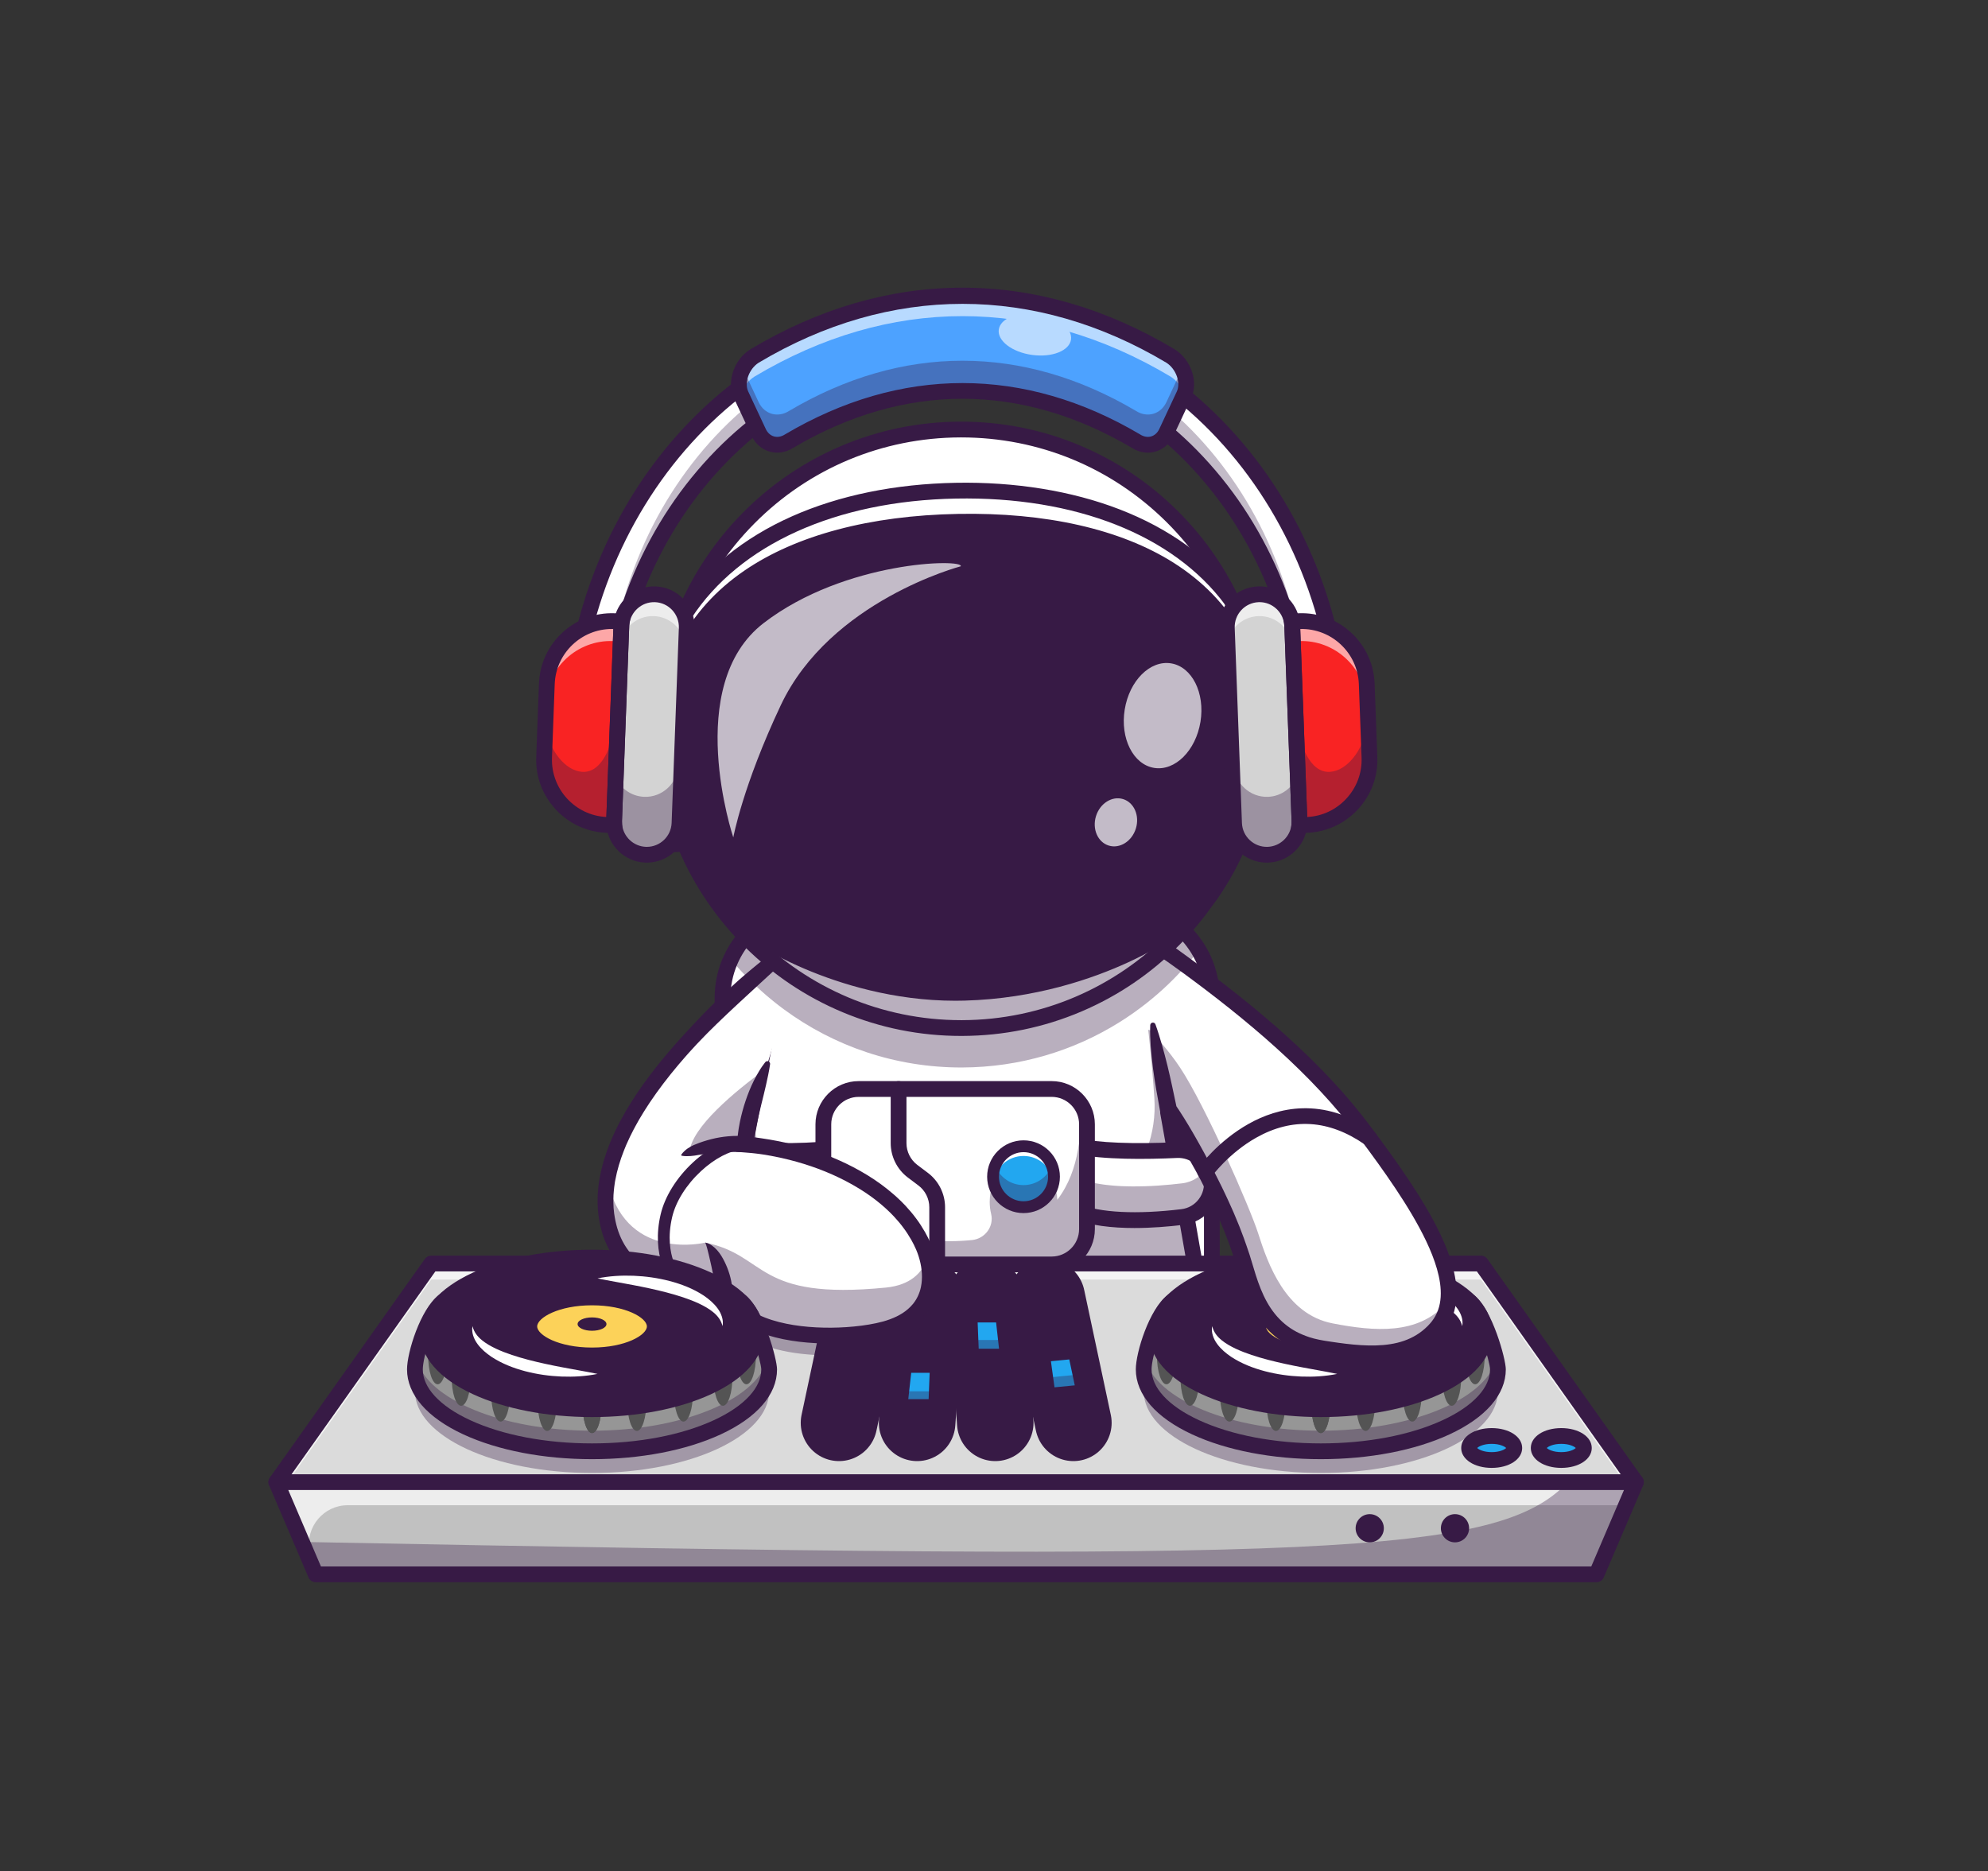 <?xml version="1.0" encoding="utf-8"?>
<!-- Generator: Adobe Illustrator 16.0.3, SVG Export Plug-In . SVG Version: 6.00 Build 0)  -->
<!DOCTYPE svg PUBLIC "-//W3C//DTD SVG 1.1//EN" "http://www.w3.org/Graphics/SVG/1.1/DTD/svg11.dtd">
<svg version="1.1" id="Layer_1" xmlns="http://www.w3.org/2000/svg" xmlns:xlink="http://www.w3.org/1999/xlink" x="0px" y="0px"
	 width="831.326px" height="782.521px" viewBox="437.174 691.271 831.326 782.521"
	 enable-background="new 437.174 691.271 831.326 782.521" xml:space="preserve">
<rect x="437.174" y="691.271" width="831.326" height="782.521" fill="#333333" stroke="none"/>
<g>
	<g>
		<g>
			<path fill="#FFFFFF" d="M943.947,1108.658v108.727c0,6.241-1.476,12.151-4.089,17.402c-6.446,12.976-19.858,21.937-35.25,21.937
				H778.644c-13.248,0-25.028-6.637-32.15-16.751l-0.008-0.008c-3.685-5.218-6.133-11.352-6.908-17.988
				c-0.182-1.508-0.272-3.042-0.272-4.591v-108.727c0-5.763,1.253-11.245,3.503-16.19c6.208-13.619,19.958-23.149,35.835-23.149
				h125.964c14.345,0,26.966,7.783,33.832,19.34c2.531,4.238,4.279,8.987,5.054,14.04
				C943.79,1104.643,943.947,1106.63,943.947,1108.658z"/>
		</g>
		<g>
			<path fill="#371A45" d="M904.607,1260.019H778.64c-11.344,0-22.038-4.446-30.112-12.521
				c-8.074-8.073-12.521-18.768-12.521-30.112v-108.731c0-11.343,4.446-22.038,12.521-30.111
				c8.074-8.075,18.768-12.521,30.112-12.521h125.967c11.345,0,22.039,4.447,30.112,12.521c8.074,8.073,12.521,18.768,12.521,30.111
				v108.731c0,11.344-4.447,22.039-12.521,30.112C926.646,1255.573,915.951,1260.019,904.607,1260.019z M778.64,1072.618
				c-19.871,0-36.038,16.167-36.038,36.038v108.731c0,19.872,16.167,36.038,36.038,36.038h125.967
				c19.872,0,36.038-16.167,36.038-36.038v-108.731c0-19.871-16.166-36.038-36.038-36.038H778.64z"/>
		</g>
		<g>
			<path fill="#FFFFFF" d="M767.139,1078.538c-21.504,98.796-33.775,182.229-33.775,182.229h105.289h105.29
				c0,0-12.272-83.434-33.775-182.229H767.139z"/>
		</g>
		<g opacity="0.35">
			<path fill="#371A45" d="M943.947,1260.771H733.361c0,0,6.529-44.368,18.4-106.715c0.005,0.312,0.011,0.624,0.018,0.934
				c0.59,28.079,23.554,50.515,51.64,50.515h64.936c29.859,0,53.526-25.243,51.54-55.037c-1.077-16.144-2.959-34.998-6.178-55.388
				C933.015,1186.479,943.947,1260.771,943.947,1260.771z"/>
		</g>
		<g>
			<path fill="#371A45" d="M947.858,1264.065H729.545l0.556-3.778c0.123-0.835,12.534-84.675,33.816-182.45
				c0.387-1.78,2.145-2.909,3.923-2.521c1.78,0.387,2.908,2.144,2.521,3.923c-18.677,85.809-30.506,160.85-33.164,178.23h202.829
				c-2.424-13.99-10.958-63.142-17.654-100.43c-0.322-1.792,0.87-3.506,2.662-3.828c1.792-0.322,3.507,0.87,3.828,2.663
				c7.853,43.717,18.226,103.73,18.33,104.331L947.858,1264.065z"/>
		</g>
		<g>
			<path fill="#FFFFFF" d="M811.746,1333.446v0.191c0,0-1.229-0.027-3.225-0.085
				C809.442,1333.526,810.533,1333.488,811.746,1333.446z"/>
		</g>
		<g>
			<path fill="#FFFFFF" d="M808.521,1333.552c-2.005,0.058-3.233,0.085-3.233,0.085v-0.191
				C806.5,1333.488,807.59,1333.526,808.521,1333.552z"/>
		</g>
		<g>
			<polygon fill="#DBDBDB" points="1121.269,1311.099 1090.998,1330.793 582.987,1330.793 552.725,1311.099 617.521,1219.668 
				1056.465,1219.668 			"/>
		</g>
		<g opacity="0.7">
			<polygon fill="#FFFFFF" points="1121.269,1311.099 1118.021,1313.217 1056.465,1226.37 617.521,1226.37 555.973,1313.217 
				552.725,1311.099 617.521,1219.668 1056.465,1219.668 			"/>
		</g>
		<g>
			<path fill="#371A45" d="M1091.002,1334.089H582.991c-0.639,0-1.263-0.186-1.798-0.534l-30.269-19.694
				c-0.751-0.489-1.271-1.264-1.44-2.146c-0.168-0.881,0.03-1.793,0.548-2.525l64.8-91.427c0.619-0.872,1.622-1.391,2.691-1.391
				h438.944c1.069,0,2.072,0.519,2.691,1.391l64.799,91.427c0.52,0.732,0.717,1.644,0.548,2.525
				c-0.167,0.881-0.688,1.656-1.44,2.146l-30.266,19.694C1092.265,1333.904,1091.64,1334.089,1091.002,1334.089z M583.97,1327.494
				h506.054l26.571-17.289l-61.83-87.235H619.229l-61.831,87.235L583.97,1327.494z"/>
		</g>
		<g>
			<polygon fill="#C1C1C1" points="1121.269,1311.099 1104.782,1349.654 569.212,1349.654 563.417,1336.102 552.725,1311.099 			"/>
		</g>
		<g opacity="0.7">
			<path fill="#FFFFFF" d="M1117.139,1320.752H582.593c-10.039,0-17.675,9.014-16.025,18.916l1.015,6.087l1.629,3.898l0,0
				l-5.795-13.552l-10.692-25.003h568.544L1117.139,1320.752z"/>
		</g>
		<g opacity="0.35">
			<path fill="#371A45" d="M1121.269,1311.099l-16.487,38.555h-535.57l-5.795-13.552c430.059,8.359,500.15,5.679,529.379-25.003
				H1121.269z"/>
		</g>
		<g>
			<path fill="#371A45" d="M1104.781,1352.952h-535.57c-1.32,0-2.513-0.788-3.031-2.001l-16.488-38.557
				c-0.435-1.019-0.331-2.188,0.279-3.113c0.611-0.924,1.645-1.48,2.752-1.48h568.545c1.107,0,2.142,0.556,2.752,1.48
				c0.611,0.926,0.716,2.095,0.279,3.113l-16.487,38.557C1107.294,1352.165,1106.101,1352.952,1104.781,1352.952z M571.387,1346.357
				h531.217l13.667-31.962H557.72L571.387,1346.357z"/>
		</g>
		<g>
			<path fill="#371A45" d="M684.746,1278.53c-8.145,0-15.853-1.491-21.706-4.198c-6.662-3.081-10.331-7.482-10.331-12.392
				c0-4.91,3.669-9.311,10.331-12.392c5.853-2.707,13.562-4.198,21.706-4.198c8.145,0,15.854,1.491,21.707,4.198
				c6.662,3.081,10.331,7.482,10.331,12.392c0,4.91-3.669,9.311-10.331,12.392C700.6,1277.038,692.891,1278.53,684.746,1278.53z
				 M684.746,1251.945c-15.763,0-25.442,5.821-25.442,9.994c0,4.174,9.679,9.994,25.442,9.994c15.764,0,25.443-5.82,25.443-9.994
				C710.189,1257.766,700.51,1251.945,684.746,1251.945z"/>
		</g>
		<g>
			
				<line fill="none" stroke="#371A45" stroke-width="32" stroke-linecap="round" stroke-miterlimit="10" x1="874.889" y1="1233.99" x2="886.031" y2="1286.295"/>
			
				<line fill="none" stroke="#371A45" stroke-width="32" stroke-linecap="round" stroke-miterlimit="10" x1="849.646" y1="1233.99" x2="853.361" y2="1286.295"/>
			
				<line fill="none" stroke="#371A45" stroke-width="32" stroke-linecap="round" stroke-miterlimit="10" x1="824.404" y1="1233.99" x2="820.69" y2="1286.295"/>
			
				<line fill="none" stroke="#371A45" stroke-width="32" stroke-linecap="round" stroke-miterlimit="10" x1="799.162" y1="1233.99" x2="788.02" y2="1286.295"/>
		</g>
		<g>
			<g opacity="0.35">
				<path fill="#371A45" d="M839.328,1197.125c0.837,1.284,1.652,2.543,2.435,3.78
					C840.972,1199.669,840.157,1198.401,839.328,1197.125z"/>
			</g>
			<g>
				<path fill="#FFFFFF" d="M792.106,1197.832c-12.396,5.02-31.582,3.969-44.663,2.386c-7.845-0.949-13.352-8.188-12.196-16.006l0,0
					c1.055-7.133,7.333-12.321,14.536-11.983c12.235,0.573,30.586,0.841,42.208-1.737"/>
			</g>
			<g opacity="0.35">
				<path fill="#371A45" d="M792.109,1197.83c-12.401,5.025-31.587,3.966-44.666,2.393c-7.845-0.951-13.352-8.195-12.194-16.006
					c0.229-1.595,0.732-3.092,1.443-4.458c2.064,3.944,5.976,6.85,10.751,7.43c13.057,1.584,32.209,2.632,44.61-2.36
					L792.109,1197.83z"/>
			</g>
			<g>
				<path fill="#371A45" d="M767.458,1204.822c-7.173,0-14.304-0.591-20.411-1.331c-4.679-0.566-8.831-2.942-11.69-6.69
					c-2.865-3.755-4.063-8.397-3.372-13.072c1.309-8.852,9.021-15.218,17.953-14.795c18.021,0.845,32.702,0.255,41.339-1.661
					c1.735-0.385,6.047-0.398,8.59,7.78c2.583,8.309,2.297,22.265-6.522,25.835C786.072,1203.832,776.731,1204.822,767.458,1204.822
					z M749.115,1175.51c-5.308,0-9.82,3.867-10.606,9.184c-0.429,2.899,0.313,5.779,2.09,8.107c1.772,2.321,4.343,3.792,7.24,4.143
					c18.704,2.263,33.985,1.493,43.03-2.169l0,0c2.683-1.085,3.454-5.432,3.662-7.249c0.726-6.369-1.211-12.258-2.426-13.685
					c-11.79,2.478-29.548,2.288-42.475,1.681C749.457,1175.515,749.286,1175.51,749.115,1175.51z"/>
			</g>
			<g>
				<path fill="#FFFFFF" d="M931.592,1200.217c-6.137,0.743-13.627,1.369-21.125,1.299c-0.518,0-1.026-0.008-1.542-0.023
					c-0.54-0.008-1.088-0.023-1.628-0.047c-0.368-0.007-0.729-0.023-1.081-0.039c-0.431-0.024-0.853-0.047-1.275-0.071
					c-0.541-0.031-1.08-0.07-1.612-0.109h-0.04c-0.532-0.039-1.072-0.086-1.604-0.141c-0.352-0.031-0.705-0.07-1.049-0.11
					c-0.297-0.024-0.595-0.063-0.884-0.094c-0.462-0.055-0.923-0.117-1.37-0.18c-0.431-0.062-0.853-0.125-1.268-0.196
					c-0.087-0.007-0.172-0.016-0.251-0.039c-0.493-0.07-0.979-0.156-1.456-0.25c-0.485-0.086-0.962-0.18-1.432-0.282
					c-0.039-0.009-0.078-0.016-0.117-0.024c-0.266-0.063-0.532-0.117-0.791-0.18c-0.29-0.063-0.579-0.133-0.868-0.211h-0.009
					c-0.884-0.219-1.753-0.47-2.599-0.735c-0.454-0.141-0.907-0.297-1.354-0.454s-0.884-0.329-1.308-0.501l0.055-13.125
					l0.063-14.214c2.975,0.666,6.395,1.135,10.035,1.464c10.582,0.962,23.065,0.697,32.168,0.275
					c0.219-0.008,0.438-0.016,0.666-0.016c6.918,0,12.852,5.087,13.869,11.999C944.945,1192.03,939.435,1199.27,931.592,1200.217z"
					/>
			</g>
			<g opacity="0.35">
				<path fill="#371A45" d="M931.593,1200.216c-6.137,0.744-13.626,1.37-21.125,1.3c-0.516,0-1.026-0.008-1.542-0.023
					c-0.541-0.008-1.087-0.023-1.628-0.047c-0.368-0.008-0.728-0.024-1.08-0.039c-0.432-0.024-0.854-0.048-1.277-0.071
					c-0.539-0.031-1.08-0.07-1.611-0.11h-0.039c-0.533-0.039-1.072-0.086-1.605-0.14c-0.352-0.031-0.705-0.072-1.048-0.11
					c-0.297-0.024-0.595-0.063-0.885-0.094c-0.461-0.055-0.923-0.118-1.369-0.18c-0.431-0.063-0.854-0.125-1.268-0.196
					c-0.086-0.007-0.173-0.016-0.251-0.039c-0.493-0.07-0.978-0.156-1.455-0.251c-0.486-0.085-0.962-0.18-1.432-0.281
					c-0.039-0.009-0.079-0.016-0.117-0.024c-0.267-0.063-0.532-0.118-0.791-0.18c-0.289-0.063-0.579-0.133-0.869-0.211h-0.008
					c-0.884-0.219-1.753-0.47-2.598-0.735c-0.454-0.141-0.908-0.298-1.354-0.454c-0.446-0.157-0.885-0.329-1.307-0.501l0.055-13.125
					l0.008-0.947c0.399,0.165,0.821,0.329,1.244,0.478c0.446,0.157,0.9,0.313,1.354,0.454c0.845,0.266,1.714,0.517,2.598,0.736
					h0.008c0.29,0.079,0.58,0.149,0.869,0.211c0.259,0.063,0.524,0.117,0.791,0.18l0.117,0.023c0.47,0.102,0.946,0.196,1.432,0.282
					c0.477,0.094,0.963,0.18,1.455,0.25c0.078,0.023,0.165,0.031,0.251,0.039c0.414,0.07,0.837,0.132,1.268,0.195
					c0.446,0.063,0.907,0.125,1.369,0.18c0.291,0.031,0.588,0.072,0.885,0.094c0.344,0.04,0.697,0.079,1.048,0.109
					c0.533,0.055,1.072,0.102,1.605,0.141h0.039c0.532,0.039,1.072,0.079,1.611,0.11c0.423,0.023,0.846,0.047,1.277,0.07
					c0.352,0.016,0.712,0.031,1.08,0.039c0.541,0.023,1.087,0.039,1.628,0.047c0.517,0.015,1.026,0.023,1.542,0.023
					c7.499,0.07,14.988-0.556,21.125-1.3c4.555-0.547,8.328-3.224,10.457-6.902c0.869,1.502,1.471,3.185,1.738,4.993
					C944.945,1192.03,939.436,1199.269,931.593,1200.216z"/>
			</g>
			<g>
				<path fill="#371A45" d="M911.578,1204.822c-9.273,0-18.613-0.99-25.886-3.934l0,0c-8.82-3.57-9.106-17.526-6.522-25.835
					c2.543-8.178,6.855-8.164,8.59-7.78c8.637,1.917,23.318,2.506,41.339,1.662c8.926-0.421,16.644,5.942,17.952,14.795
					c0.692,4.674-0.505,9.316-3.371,13.071c-2.86,3.748-7.011,6.125-11.69,6.69C925.883,1204.23,918.75,1204.822,911.578,1204.822z
					 M888.167,1194.775c9.044,3.663,24.327,4.432,43.03,2.169c2.897-0.351,5.469-1.822,7.24-4.143
					c1.776-2.328,2.519-5.208,2.09-8.107c-0.811-5.488-5.589-9.431-11.12-9.171c-12.927,0.606-30.687,0.795-42.476-1.681
					c-1.214,1.427-3.151,7.315-2.425,13.684C884.714,1189.343,885.485,1193.689,888.167,1194.775L888.167,1194.775z"/>
			</g>
			<g>
				<path fill="#FFFFFF" d="M891.722,1161.458v43.813c0,8.129-6.654,14.783-14.783,14.783H796.25
					c-8.118,0-14.771-6.654-14.771-14.783v-43.813c0-8.129,6.654-14.772,14.771-14.772h80.688c4.786,0,9.058,2.306,11.768,5.856
					C890.597,1155.022,891.722,1158.114,891.722,1161.458z"/>
			</g>
			<g opacity="0.35">
				<path fill="#371A45" d="M891.722,1161.458v43.816c0,8.123-6.653,14.776-14.785,14.776h-80.688
					c-8.123,0-14.769-6.646-14.769-14.77v-16.397c8.644,16.807,38.015,23.416,62.179,20.969c5.397-0.546,9.258-5.675,7.97-10.945
					c-0.384-1.573-0.591-3.24-0.591-4.967c0-9.557,6.332-17.305,14.144-17.305c7.553,0,13.736,7.248,14.135,16.374
					c9.682-12.656,10.207-29.594,9.392-40.465C890.595,1155.024,891.722,1158.116,891.722,1161.458z"/>
			</g>
			<g>
				<path fill="#371A45" d="M876.944,1223.348h-80.69c-9.966,0-18.073-8.107-18.073-18.072v-43.819
					c0-9.965,8.107-18.073,18.073-18.073h80.69c9.965,0,18.072,8.108,18.072,18.073v43.819
					C895.016,1215.241,886.909,1223.348,876.944,1223.348z M796.254,1149.979c-6.329,0-11.479,5.148-11.479,11.477v43.819
					c0,6.329,5.149,11.477,11.479,11.477h80.69c6.329,0,11.477-5.148,11.477-11.477v-43.819c0-6.329-5.148-11.477-11.477-11.477
					H796.254z"/>
			</g>
			<g>
				<circle fill="#22A7F0" cx="865.184" cy="1183.366" r="12.742"/>
			</g>
			<g>
				<path fill="#FFFFFF" d="M877.927,1183.37c0,0.692-0.052,1.369-0.165,2.03c-0.97-6.075-6.234-10.714-12.579-10.714
					s-11.609,4.639-12.579,10.714c-0.113-0.661-0.165-1.338-0.165-2.03c0-7.038,5.706-12.745,12.744-12.745
					S877.927,1176.333,877.927,1183.37z"/>
			</g>
			<g opacity="0.35">
				<path fill="#371A45" d="M877.922,1183.364c0,7.037-5.704,12.74-12.739,12.74c-7.037,0-12.74-5.703-12.74-12.74
					c0-1.628,0.306-3.18,0.874-4.61c1.835,4.752,6.457,8.118,11.866,8.118c5.408,0,10.03-3.366,11.865-8.118
					C877.616,1180.184,877.922,1181.735,877.922,1183.364z"/>
			</g>
			<g>
				<path fill="#371A45" d="M865.184,1198.582c-8.39,0-15.215-6.826-15.215-15.215c0-8.39,6.825-15.215,15.215-15.215
					s15.215,6.825,15.215,15.215C880.398,1191.756,873.573,1198.582,865.184,1198.582z M865.184,1173.097
					c-5.662,0-10.269,4.606-10.269,10.269s4.606,10.269,10.269,10.269s10.269-4.606,10.269-10.269
					S870.846,1173.097,865.184,1173.097z"/>
			</g>
			<g>
				<path fill="#371A45" d="M829.075,1223.348c-1.821,0-3.297-1.477-3.297-3.298v-23.923c0-3.553-1.696-6.95-4.534-9.086
					l-4.443-3.345c-4.484-3.375-7.161-8.742-7.161-14.355v-22.658c0-1.821,1.476-3.298,3.297-3.298c1.821,0,3.297,1.477,3.297,3.298
					v22.658c0,3.553,1.695,6.949,4.533,9.087l4.443,3.344c4.485,3.375,7.162,8.743,7.162,14.355v23.923
					C832.373,1221.872,830.896,1223.348,829.075,1223.348z"/>
			</g>
		</g>
		<g opacity="0.35">
			<path fill="#371A45" d="M807.628,1255.264c-17.666,4.996-61.597,5.408-67.574-16.908c0,0-33.783,5.12-45.711-18.688h128.453
				c0.174,0.362,0.338,0.733,0.495,1.105C827.694,1230.97,829.301,1249.139,807.628,1255.264z"/>
		</g>
		<g>
			<path fill="#FFFFFF" d="M774.502,1081.856c-71.377,56.436-89.832,95.824-82.738,122.664
				c8.355,31.645,48.289,25.595,48.289,25.595c5.983,22.313,49.909,21.9,67.578,16.904c21.67-6.126,20.063-24.293,15.659-34.488
				c-10.558-24.465-43.044-39.953-74.574-42.7c1.427-16.005,9.466-33.923,9.466-33.923L774.502,1081.856z"/>
		</g>
		<g opacity="0.35">
			<path fill="#371A45" d="M691.763,1204.522c8.358,31.641,48.293,25.595,48.293,25.595c5.982,22.311,49.903,21.897,67.572,16.904
				c18.532-5.236,20.034-19.279,17.336-29.616c-2.087,6.216-7.162,11.318-17.336,12.325c-54.86,5.426-49.382-13.495-75.525-18.811
				c0,0-31.981,7.953-40.34-23.697c-0.233-0.873-0.431-1.754-0.612-2.653C689.873,1191.883,690.18,1198.513,691.763,1204.522z"/>
		</g>
		<g>
			<path fill="#371A45" d="M775.184,1082.718c-1.473,1.739-3.025,3.371-4.596,4.976l-2.366,2.389
				c-0.788,0.796-1.591,1.574-2.391,2.354l-2.425,2.308c-0.804,0.771-1.612,1.54-2.428,2.296c-1.627,1.52-3.292,2.995-4.912,4.517
				c-3.282,3-6.533,6.022-9.79,9.035l-2.43,2.271c-0.809,0.757-1.633,1.503-2.426,2.273l-2.406,2.294
				c-0.801,0.765-1.612,1.521-2.392,2.306l-2.364,2.334l-1.182,1.167c-0.394,0.389-0.772,0.791-1.158,1.188l-2.306,2.387
				c-0.382,0.4-0.773,0.791-1.148,1.198l-1.121,1.221l-2.237,2.446c-0.376,0.406-0.733,0.826-1.096,1.242l-1.085,1.25
				c-0.718,0.837-1.453,1.662-2.157,2.509l-2.102,2.552l-1.05,1.276l-1.016,1.301l-2.031,2.601l-1.958,2.649l-0.977,1.325
				l-0.938,1.35c-0.622,0.902-1.253,1.798-1.867,2.705l-1.781,2.753c-0.611,0.909-1.147,1.856-1.716,2.787l-0.842,1.401
				c-0.144,0.232-0.277,0.469-0.407,0.708l-0.395,0.712l-0.791,1.427c-0.258,0.477-0.539,0.945-0.774,1.432l-1.467,2.9
				c-0.462,0.977-0.899,1.963-1.352,2.944c-0.109,0.246-0.23,0.488-0.331,0.738l-0.303,0.747l-0.607,1.495
				c-1.575,3.997-2.82,8.095-3.582,12.248l-0.151,0.778c-0.045,0.258-0.073,0.52-0.111,0.78l-0.215,1.563
				c-0.086,0.52-0.116,1.042-0.158,1.563l-0.125,1.564c-0.034,0.522-0.027,1.042-0.043,1.563l-0.016,0.781
				c-0.005,0.261-0.019,0.521,0,0.78l0.062,1.556l0.031,0.777l0.08,0.772l0.156,1.543c0.065,0.512,0.166,1.018,0.245,1.529
				c0.138,1.025,0.406,2.021,0.63,3.026c0.491,1.998,1.161,3.93,2.01,5.76c1.677,3.671,4.107,6.917,7.154,9.519
				c3.049,2.602,6.687,4.56,10.595,5.925c3.911,1.371,8.081,2.17,12.309,2.535c2.115,0.183,4.248,0.257,6.378,0.227
				c1.064-0.014,2.128-0.055,3.185-0.124c0.528-0.035,1.056-0.076,1.577-0.125l0.774-0.081l0.378-0.045l0.333-0.044l2.897-0.386
				l0.781,2.792c0.242,0.864,0.548,1.705,0.921,2.514c0.38,0.808,0.841,1.578,1.356,2.318c0.511,0.744,1.118,1.435,1.758,2.1
				c0.641,0.666,1.353,1.283,2.104,1.867c0.747,0.588,1.55,1.126,2.384,1.631c0.828,0.513,1.706,0.971,2.597,1.409
				c0.893,0.438,1.821,0.827,2.756,1.202c0.946,0.357,1.899,0.708,2.877,1.009c3.901,1.233,8.013,2.027,12.174,2.53
				c4.166,0.498,8.393,0.706,12.62,0.671c4.227-0.034,8.46-0.312,12.632-0.85c2.084-0.272,4.153-0.612,6.175-1.046
				c1.011-0.215,2.009-0.457,2.98-0.728c0.484-0.138,0.956-0.294,1.436-0.439c0.483-0.137,0.942-0.318,1.406-0.488
				c1.853-0.687,3.615-1.527,5.203-2.556c1.589-1.028,2.999-2.245,4.164-3.636c0.143-0.176,0.3-0.342,0.433-0.525l0.397-0.549
				l0.2-0.274l0.179-0.288l0.358-0.574c0.121-0.191,0.213-0.398,0.323-0.595c0.102-0.202,0.222-0.393,0.31-0.603
				c0.176-0.417,0.386-0.819,0.529-1.254l0.237-0.64l0.196-0.659l0.1-0.329c0.03-0.11,0.053-0.224,0.08-0.336l0.159-0.674
				c0.174-0.911,0.323-1.834,0.372-2.781c0.26-3.775-0.463-7.752-1.828-11.438c-0.167-0.463-0.357-0.915-0.544-1.368l-0.638-1.374
				l-0.318-0.688c-0.109-0.228-0.236-0.448-0.353-0.673l-0.713-1.342c-1.022-1.753-2.098-3.483-3.343-5.109
				c-1.202-1.653-2.562-3.2-3.95-4.72l-1.081-1.107l-0.54-0.554l-0.563-0.534l-1.128-1.065c-0.377-0.355-0.778-0.686-1.167-1.029
				c-0.394-0.337-0.773-0.691-1.18-1.015l-1.214-0.981l-0.609-0.488l-0.625-0.469l-1.251-0.939c-0.419-0.311-0.855-0.6-1.281-0.902
				c-0.432-0.295-0.852-0.605-1.292-0.89l-1.318-0.854l-0.658-0.428l-0.672-0.409c-7.157-4.38-14.964-7.792-23.053-10.293
				c-4.045-1.254-8.162-2.291-12.322-3.109c-1.037-0.218-2.083-0.389-3.127-0.573l-0.783-0.137l-0.786-0.117l-1.572-0.23
				c-0.524-0.082-1.051-0.135-1.576-0.196l-1.58-0.175c-1.055-0.1-2.11-0.183-3.165-0.266l-3.421-0.27l0.335-3.413
				c0.151-1.539,0.255-3.096,0.491-4.612l0.158-1.144l0.082-0.571l0.1-0.565l0.417-2.257c0.63-2.987,1.404-5.931,2.381-8.793
				c0.963-2.866,2.087-5.67,3.433-8.372c0.672-1.352,1.396-2.679,2.182-3.976c0.194-0.326,0.399-0.646,0.6-0.968
				c0.206-0.319,0.417-0.637,0.63-0.952c0.428-0.634,0.878-1.246,1.372-1.861c0.392-0.489,1.107-0.567,1.596-0.174
				c0.321,0.257,0.465,0.655,0.415,1.036l-0.005,0.039c-0.201,1.479-0.489,2.941-0.773,4.387c-0.294,1.444-0.599,2.878-0.927,4.297
				c-0.643,2.844-1.342,5.645-2.038,8.432c-0.689,2.79-1.319,5.572-1.926,8.345c-0.593,2.774-1.086,5.544-1.426,8.313l-3.086-3.683
				c1.112,0.14,2.226,0.251,3.336,0.396l1.663,0.229c0.554,0.074,1.109,0.145,1.662,0.235c2.212,0.33,4.421,0.686,6.613,1.126
				c4.388,0.863,8.732,1.956,13.007,3.283c8.551,2.646,16.842,6.255,24.55,10.973c3.855,2.354,7.542,5.025,10.979,8.023
				c0.427,0.378,0.865,0.742,1.282,1.133l1.248,1.176l0.622,0.59l0.601,0.615l1.201,1.23c1.55,1.693,3.068,3.427,4.431,5.296
				c1.403,1.837,2.639,3.808,3.805,5.819l0.821,1.543c0.135,0.258,0.278,0.511,0.404,0.774l0.37,0.793l0.735,1.591
				c0.229,0.553,0.461,1.105,0.664,1.667c0.217,0.557,0.397,1.126,0.589,1.69c0.171,0.571,0.354,1.139,0.5,1.718
				c0.316,1.151,0.561,2.325,0.761,3.508c0.385,2.372,0.554,4.806,0.379,7.268c-0.067,1.229-0.257,2.463-0.496,3.689l-0.215,0.916
				c-0.037,0.152-0.07,0.305-0.112,0.457l-0.134,0.454l-0.273,0.906l-0.328,0.893c-0.205,0.6-0.488,1.172-0.743,1.755
				c-0.126,0.292-0.29,0.566-0.434,0.85c-0.153,0.28-0.291,0.568-0.459,0.838l-0.504,0.813l-0.255,0.405l-0.279,0.388l-0.562,0.773
				c-0.188,0.256-0.402,0.492-0.603,0.738c-1.632,1.95-3.565,3.599-5.632,4.936c-2.07,1.341-4.267,2.378-6.496,3.205
				c-0.558,0.206-1.114,0.42-1.679,0.583c-0.562,0.172-1.125,0.356-1.688,0.517c-1.126,0.313-2.247,0.584-3.367,0.822
				c-2.238,0.48-4.471,0.845-6.706,1.138c-4.47,0.576-8.946,0.867-13.43,0.904c-4.484,0.037-8.977-0.181-13.462-0.718
				c-4.483-0.544-8.966-1.398-13.376-2.791c-1.103-0.34-2.197-0.74-3.287-1.153c-1.085-0.435-2.167-0.889-3.232-1.41
				c-1.063-0.521-2.118-1.074-3.144-1.706c-1.028-0.624-2.038-1.3-3.003-2.059c-0.969-0.751-1.907-1.564-2.778-2.467
				c-0.871-0.9-1.704-1.856-2.431-2.906c-0.73-1.045-1.388-2.152-1.936-3.316c-0.542-1.167-0.982-2.379-1.324-3.613l3.679,2.406
				l-0.499,0.068l-0.456,0.054l-0.895,0.092c-0.594,0.056-1.182,0.102-1.771,0.14c-1.176,0.078-2.349,0.122-3.522,0.138
				c-2.346,0.032-4.692-0.049-7.037-0.25c-4.684-0.406-9.378-1.292-13.923-2.882c-2.27-0.794-4.497-1.769-6.634-2.953
				c-1.072-0.584-2.109-1.243-3.126-1.933c-1.016-0.693-1.99-1.455-2.937-2.249c-3.77-3.208-6.824-7.301-8.861-11.774
				c-1.034-2.231-1.833-4.551-2.413-6.897c-0.267-1.177-0.572-2.348-0.738-3.543c-0.094-0.596-0.207-1.189-0.283-1.786l-0.184-1.796
				l-0.09-0.898l-0.039-0.9l-0.071-1.798c-0.018-0.3-0.005-0.599,0-0.898l0.018-0.896c0.018-0.598,0.014-1.198,0.052-1.793
				l0.141-1.782c0.048-0.594,0.086-1.189,0.18-1.775l0.243-1.764c0.042-0.293,0.076-0.589,0.127-0.88l0.167-0.871
				c0.854-4.655,2.229-9.158,3.934-13.486l0.657-1.617l0.328-0.808c0.108-0.27,0.237-0.528,0.355-0.794
				c0.483-1.052,0.956-2.112,1.451-3.157l1.563-3.091c0.252-0.52,0.547-1.014,0.821-1.52l0.837-1.51l0.418-0.755
				c0.138-0.253,0.279-0.503,0.43-0.748l0.886-1.475c0.598-0.98,1.167-1.979,1.803-2.931l1.868-2.883
				c0.641-0.946,1.299-1.88,1.947-2.821l0.978-1.407l1.015-1.376l2.032-2.751l2.102-2.69l1.051-1.345l1.082-1.317l2.167-2.631
				c0.725-0.874,1.48-1.72,2.219-2.581l1.113-1.288c0.371-0.429,0.737-0.862,1.12-1.279l2.274-2.526
				c3.029-3.372,6.139-6.661,9.288-9.908c0.779-0.822,1.586-1.61,2.385-2.411l2.403-2.392c0.796-0.803,1.623-1.572,2.441-2.352
				l2.464-2.324c3.315-3.065,6.704-6.049,10.179-8.921c0.871-0.717,1.727-1.45,2.609-2.152c0.882-0.702,1.765-1.401,2.656-2.091
				c0.89-0.692,1.787-1.374,2.687-2.053c0.905-0.673,1.832-1.317,2.749-1.974c3.688-2.599,7.489-5.047,11.512-7.19
				c0.544-0.29,1.221-0.083,1.511,0.461c0.221,0.415,0.154,0.906-0.131,1.245L775.184,1082.718z"/>
		</g>
		<g>
			<path fill="#371A45" d="M736.793,1230.626c-0.023-0.068-0.055-0.177-0.08-0.27l-0.079-0.295c-0.054-0.199-0.101-0.4-0.153-0.602
				c-0.098-0.405-0.192-0.812-0.285-1.219c-0.185-0.815-0.351-1.637-0.522-2.456c-0.332-1.642-0.653-3.281-0.995-4.91
				c-0.339-1.632-0.748-3.222-1.112-4.855c-0.194-0.811-0.387-1.629-0.614-2.468c-0.225-0.845-0.483-1.692-0.847-2.635
				c1.004,0.168,1.922,0.647,2.751,1.21c0.824,0.573,1.564,1.251,2.214,1.983c0.646,0.734,1.226,1.513,1.731,2.324
				c0.496,0.814,0.958,1.644,1.374,2.488c0.831,1.689,1.514,3.427,2.048,5.196c0.262,0.887,0.498,1.78,0.682,2.684
				c0.094,0.452,0.174,0.907,0.245,1.367c0.032,0.23,0.067,0.461,0.091,0.695c0.013,0.117,0.026,0.234,0.037,0.354l0.03,0.381
				c0.141,1.817-1.216,3.405-3.034,3.547c-1.534,0.121-2.906-0.829-3.381-2.223L736.793,1230.626z"/>
		</g>
		<g>
			<path fill="#371A45" d="M748.305,1173.102c-0.058,0-0.198-0.003-0.312-0.011c-0.114-0.008-0.245-0.011-0.369-0.016l-0.765-0.025
				c-0.512-0.021-1.042-0.022-1.564-0.037c-1.053-0.004-2.113-0.016-3.179,0.017c-0.532,0.014-1.067,0.013-1.6,0.047
				c-0.535,0.026-1.07,0.034-1.605,0.075l-1.608,0.101l-1.61,0.141c-2.146,0.21-4.306,0.475-6.456,0.871
				c-1.081,0.185-2.153,0.395-3.299,0.454c-1.148,0.055-2.302,0.129-3.631-0.12l-0.011-0.002c-0.176-0.033-0.291-0.202-0.259-0.377
				c0.009-0.046,0.028-0.089,0.053-0.125c0.382-0.549,0.817-1.003,1.268-1.433c0.454-0.423,0.92-0.832,1.424-1.154
				c0.498-0.338,1.012-0.643,1.536-0.924c0.521-0.295,1.074-0.494,1.62-0.723c2.179-0.927,4.45-1.631,6.756-2.222l1.74-0.404
				l1.758-0.328c1.179-0.19,2.364-0.353,3.56-0.453c1.193-0.105,2.396-0.157,3.606-0.155c0.302,0,0.607,0.011,0.912,0.02
				l0.457,0.013l0.46,0.029c0.305,0.016,0.613,0.042,0.93,0.076c0.157,0.017,0.309,0.029,0.476,0.051
				c0.169,0.02,0.311,0.04,0.534,0.072c1.799,0.267,3.041,1.939,2.775,3.738c-0.245,1.653-1.678,2.836-3.305,2.811L748.305,1173.102
				z"/>
		</g>
		<g opacity="0.35">
			<path fill="#371A45" d="M749.007,1167.242c1.494-11.561,5.974-23.562,8.079-28.717c-12.478,9.104-30.66,24.074-31.595,34.537
				C732.696,1169.967,740.721,1168.069,749.007,1167.242z"/>
		</g>
		<g>
			<path fill="#371A45" d="M724.842,1232.624c-0.335,0-0.674-0.069-1.001-0.213c-8.116-3.599-14.225-17.044-10.396-33.319
				c1.754-7.457,6.684-15.37,13.525-21.708c6.588-6.104,14.08-9.898,20.037-10.148c1.363-0.062,2.518,1.002,2.575,2.367
				c0.058,1.364-1.002,2.517-2.367,2.575c-4.746,0.2-11.216,3.585-16.883,8.835c-6.137,5.686-10.538,12.688-12.072,19.212
				c-1.982,8.427-0.788,14.756,0.563,18.581c1.565,4.432,4.19,7.827,7.025,9.083c1.248,0.554,1.812,2.015,1.258,3.263
				C726.695,1232.075,725.791,1232.624,724.842,1232.624z"/>
		</g>
		<g opacity="0.35">
			<path fill="#371A45" d="M758.812,1273.006c0,18.918-33.16,34.254-74.065,34.254c-40.905,0-74.066-15.336-74.066-34.254
				c0-6.389,5.372-23.341,11.956-28.46c12.914-10.04,35.019-5.793,62.11-5.793c32.793,0,48.942-4.609,62.103,5.793
				C753.28,1249.628,758.812,1269.254,758.812,1273.006z"/>
		</g>
		<g>
			<path fill="#969696" d="M758.812,1263.938c0,18.918-33.16,34.255-74.065,34.255c-40.905,0-74.066-15.336-74.066-34.255
				c0-6.389,5.372-23.342,11.956-28.46c12.914-10.04,35.019-5.794,62.11-5.794c32.793,0,48.942-4.609,62.103,5.794
				C753.28,1240.56,758.812,1260.186,758.812,1263.938z"/>
		</g>
		<g opacity="0.35">
			<path fill="#371A45" d="M758.809,1263.937c0,18.918-33.155,34.252-74.061,34.252c-40.905,0-74.069-15.333-74.069-34.252
				c0-1.188,0.19-2.746,0.528-4.518c4.377,16.99,35.638,30.164,73.542,30.164c37.559,0,68.58-12.935,73.402-29.694
				C758.578,1261.727,758.809,1263.169,758.809,1263.937z"/>
		</g>
		<g>
			<ellipse fill="#545454" cx="684.746" cy="1278.521" rx="3.974" ry="12.062"/>
			<ellipse fill="#545454" cx="703.492" cy="1277.618" rx="3.974" ry="12.062"/>
			<ellipse fill="#545454" cx="722.974" cy="1273.708" rx="3.974" ry="12.062"/>
			<ellipse fill="#545454" cx="739.482" cy="1267.102" rx="3.974" ry="12.062"/>
			<ellipse fill="#545454" cx="749.307" cy="1258.11" rx="3.973" ry="12.062"/>
		</g>
		<g>
			<ellipse fill="#545454" cx="684.746" cy="1278.521" rx="3.974" ry="12.062"/>
			<ellipse fill="#545454" cx="666" cy="1277.618" rx="3.974" ry="12.062"/>
			<ellipse fill="#545454" cx="646.518" cy="1273.708" rx="3.975" ry="12.062"/>
			<ellipse fill="#545454" cx="630.01" cy="1267.102" rx="3.974" ry="12.062"/>
			<ellipse fill="#545454" cx="620.186" cy="1258.11" rx="3.974" ry="12.062"/>
		</g>
		<g>
			<path fill="#371A45" d="M684.746,1301.491c-20.251,0-39.342-3.672-53.756-10.337c-15.223-7.041-23.606-16.707-23.606-27.215
				c0-7.113,5.587-25.122,13.23-31.063c5.006-3.893,11.4-6.101,20.12-6.947c7.53-0.731,16.217-0.387,25.414-0.022
				c5.954,0.237,12.109,0.481,18.599,0.481c8.564,0,15.995-0.318,22.55-0.597c18.632-0.796,30.941-1.322,41.598,7.102
				c7.593,6.001,13.215,26.741,13.215,31.047c0,10.509-8.384,20.174-23.607,27.215
				C724.089,1297.819,704.998,1301.491,684.746,1301.491z M650.959,1232.086c-11.098,0-20.058,1.143-26.297,5.994
				c-2.393,1.86-5.156,6.468-7.391,12.326c-2.262,5.929-3.292,11.17-3.292,13.531c0,3.774,1.667,7.512,4.957,11.108
				c3.434,3.754,8.421,7.159,14.824,10.121c13.564,6.273,31.671,9.728,50.987,9.728s37.424-3.455,50.988-9.728
				c6.403-2.961,11.39-6.366,14.824-10.121c3.289-3.596,4.957-7.333,4.957-11.108c0-3.024-5.347-21.636-10.709-25.874
				c-8.734-6.904-19.459-6.446-37.227-5.687c-6.622,0.283-14.127,0.604-22.832,0.604c-6.62,0-12.843-0.247-18.861-0.485
				C660.568,1232.285,655.578,1232.086,650.959,1232.086z"/>
		</g>
		<g>
			<ellipse fill="#371A45" cx="684.746" cy="1248.889" rx="68.534" ry="31.696"/>
		</g>
		<g>
			<path fill="#371A45" d="M684.746,1283.882c-18.774,0-36.476-3.405-49.844-9.588c-14.178-6.557-21.986-15.58-21.986-25.405
				s7.808-18.848,21.986-25.405c13.369-6.183,31.07-9.588,49.844-9.588c18.773,0,36.477,3.405,49.845,9.588
				c14.178,6.557,21.987,15.58,21.987,25.405s-7.809,18.848-21.987,25.405C721.223,1280.477,703.521,1283.882,684.746,1283.882z
				 M684.746,1220.49c-17.838,0-34.557,3.189-47.076,8.979c-11.542,5.337-18.16,12.416-18.16,19.419s6.618,14.083,18.16,19.42
				c12.52,5.79,29.238,8.979,47.076,8.979c17.839,0,34.558-3.189,47.077-8.979c11.541-5.337,18.16-12.417,18.16-19.42
				s-6.62-14.082-18.16-19.419C719.304,1223.679,702.585,1220.49,684.746,1220.49z"/>
		</g>
		<g>
			<ellipse fill="#FCD259" cx="684.747" cy="1245.977" rx="26.233" ry="12.132"/>
		</g>
		<g>
			<ellipse fill="#371A45" cx="684.746" cy="1244.998" rx="6.035" ry="2.791"/>
		</g>
		<g>
			<path fill="#371A45" d="M684.746,1261.407c-16.835,0-29.531-6.634-29.531-15.43s12.696-15.431,29.531-15.431
				c16.836,0,29.531,6.634,29.531,15.431S701.582,1261.407,684.746,1261.407z M684.746,1237.142c-14,0-22.936,5.232-22.936,8.835
				c0,3.602,8.935,8.835,22.936,8.835c14.001,0,22.936-5.233,22.936-8.835C707.682,1242.375,698.748,1237.142,684.746,1237.142z"/>
		</g>
		<g opacity="0.35">
			<path fill="#371A45" d="M1063.566,1273.006c0,18.918-33.16,34.254-74.065,34.254c-40.906,0-74.066-15.336-74.066-34.254
				c0-6.389,5.372-23.341,11.957-28.46c12.914-10.04,35.018-5.793,62.109-5.793c32.792,0,48.942-4.609,62.103,5.793
				C1058.036,1249.628,1063.566,1269.254,1063.566,1273.006z"/>
		</g>
		<g>
			<path fill="#969696" d="M1063.566,1263.938c0,18.918-33.16,34.255-74.065,34.255c-40.906,0-74.066-15.336-74.066-34.255
				c0-6.389,5.372-23.342,11.957-28.46c12.914-10.04,35.018-5.794,62.109-5.794c32.792,0,48.942-4.609,62.103,5.794
				C1058.036,1240.56,1063.566,1260.186,1063.566,1263.938z"/>
		</g>
		<g opacity="0.35">
			<path fill="#371A45" d="M1063.563,1263.937c0,18.918-33.157,34.252-74.062,34.252s-74.062-15.333-74.062-34.252
				c0-1.188,0.182-2.737,0.528-4.51c4.377,16.991,35.63,30.156,73.534,30.156c37.558,0,68.588-12.926,73.41-29.694
				C1063.333,1261.727,1063.563,1263.169,1063.563,1263.937z"/>
		</g>
		<g>
			<ellipse fill="#371A45" cx="989.501" cy="1244.998" rx="6.034" ry="2.791"/>
		</g>
		<g>
			<path fill="#22A7F0" d="M818.191,1262.082h7.77c1.856,0,3.34,1.543,3.268,3.397l-0.436,11.063
				c-0.069,1.754-1.511,3.141-3.267,3.141h-8.57c-1.949,0-3.465-1.694-3.249-3.632l1.236-11.063
				C815.128,1263.333,816.526,1262.082,818.191,1262.082z"/>
		</g>
		<g opacity="0.35">
			<path fill="#371A45" d="M829.227,1265.478l-0.437,11.063c-0.065,1.756-1.508,3.141-3.265,3.141h-8.565
				c-1.954,0-3.47-1.698-3.256-3.635l0.494-4.443c0.585,0.906,1.591,1.508,2.762,1.508h8.565c1.756,0,3.199-1.385,3.265-3.14
				l0.231-5.762C829.169,1264.596,829.243,1265.033,829.227,1265.478z"/>
		</g>
		<g>
			<path fill="#371A45" d="M825.525,1282.98h-8.569c-1.866,0-3.65-0.798-4.895-2.189s-1.839-3.252-1.632-5.107l1.235-11.063
				c0.372-3.328,3.178-5.838,6.526-5.838h7.77c1.777,0,3.502,0.734,4.734,2.016c1.232,1.28,1.898,3.034,1.828,4.81l-0.435,11.062
				C831.948,1280.209,829.066,1282.98,825.525,1282.98z M816.987,1276.385h8.512l0.432-11.007h-7.715L816.987,1276.385z
				 M825.963,1265.378h0.002H825.963z"/>
		</g>
		<g>
			<path fill="#22A7F0" d="M853.739,1241.015h-7.769c-1.856,0-3.34,1.543-3.267,3.398l0.435,11.063
				c0.069,1.754,1.511,3.142,3.268,3.142h8.569c1.949,0,3.465-1.696,3.249-3.633l-1.235-11.063
				C856.804,1242.267,855.405,1241.015,853.739,1241.015z"/>
		</g>
		<g opacity="0.35">
			<path fill="#371A45" d="M854.973,1258.619h-8.566c-1.756,0-3.199-1.385-3.272-3.141l-0.189-4.872
				c0.593,0.643,1.442,1.039,2.382,1.039h8.574c1.946,0,3.462-1.689,3.248-3.627l-0.602-5.399c0.23,0.387,0.387,0.833,0.445,1.302
				l1.229,11.063C858.442,1256.921,856.926,1258.619,854.973,1258.619z"/>
		</g>
		<g>
			<path fill="#371A45" d="M854.975,1261.915h-8.57c-3.541,0-6.422-2.772-6.562-6.309l-0.436-11.063
				c-0.07-1.776,0.597-3.529,1.827-4.811c1.232-1.281,2.958-2.015,4.735-2.015h7.769c3.35,0,6.155,2.51,6.527,5.838l1.235,11.063
				c0.207,1.854-0.388,3.716-1.632,5.106C858.625,1261.117,856.841,1261.915,854.975,1261.915z M846.433,1255.319h8.511
				l-1.23-11.006h-7.715L846.433,1255.319z M853.74,1244.313h0.002H853.74z"/>
		</g>
		<g>
			<path fill="#22A7F0" d="M884.022,1256.499l-7.733,0.754c-1.848,0.181-3.174,1.86-2.921,3.7l1.507,10.967
				c0.24,1.74,1.81,2.98,3.557,2.81l8.528-0.833c1.941-0.19,3.285-2.024,2.882-3.932l-2.305-10.89
				C887.193,1257.447,885.679,1256.337,884.022,1256.499z"/>
		</g>
		<g opacity="0.35">
			<path fill="#371A45" d="M886.958,1273.895l-8.523,0.833c-1.748,0.173-3.322-1.064-3.563-2.803l-0.922-6.686
				c0.561,1.261,1.878,2.078,3.313,1.937l8.532-0.833c1.352-0.132,2.416-1.055,2.803-2.259l1.246,5.878
				C890.248,1271.875,888.904,1273.706,886.958,1273.895z"/>
		</g>
		<g>
			<path fill="#371A45" d="M878.102,1278.043c-3.252,0-6.04-2.384-6.493-5.673l-1.508-10.968c-0.241-1.76,0.251-3.569,1.353-4.964
				c1.102-1.395,2.747-2.294,4.515-2.466l7.732-0.755l0.321,3.282l-0.321-3.282c3.33-0.326,6.37,1.9,7.063,5.176l2.305,10.89
				c0.386,1.826-0.025,3.737-1.128,5.241c-1.103,1.505-2.801,2.474-4.659,2.655l-8.529,0.833
				C878.534,1278.033,878.317,1278.043,878.102,1278.043z M876.639,1260.533l1.5,10.913l8.472-0.827l-2.293-10.835L876.639,1260.533
				z"/>
		</g>
		<g>
			<circle fill="#371A45" cx="1045.609" cy="1330.376" r="5.897"/>
		</g>
		<g>
			<circle fill="#371A45" cx="1009.959" cy="1330.376" r="5.897"/>
		</g>
		<g>
			<path fill="#FFFFFF" d="M687.043,1225.887c4.969-1.011,10.034-1.292,15.089-1.101c5.054,0.207,10.109,0.917,15.057,2.202
				c4.935,1.298,9.807,3.168,14.201,6.044c2.167,1.469,4.243,3.186,5.837,5.363c1.583,2.129,2.631,4.935,2.078,7.465
				c-0.57-2.503-2.085-4.351-3.866-5.818c-1.786-1.474-3.848-2.617-5.97-3.628c-4.285-1.985-8.876-3.411-13.535-4.643
				c-4.667-1.217-9.422-2.224-14.239-3.133C696.878,1227.704,692.007,1226.925,687.043,1225.887z"/>
		</g>
		<g>
			<path fill="#FFFFFF" d="M687.043,1265.834c-4.969,1.011-10.034,1.292-15.089,1.1c-5.055-0.206-10.11-0.917-15.057-2.201
				c-4.935-1.298-9.807-3.168-14.201-6.044c-2.168-1.47-4.243-3.186-5.837-5.363c-1.583-2.129-2.631-4.936-2.078-7.465
				c0.57,2.503,2.085,4.35,3.865,5.818c1.787,1.474,3.849,2.618,5.971,3.628c4.285,1.983,8.876,3.411,13.534,4.643
				c4.668,1.217,9.423,2.225,14.238,3.133C677.208,1264.017,682.079,1264.795,687.043,1265.834z"/>
		</g>
		<g>
			<g>
				<ellipse fill="#545454" cx="989.501" cy="1278.521" rx="3.973" ry="12.062"/>
				<ellipse fill="#545454" cx="1008.247" cy="1277.618" rx="3.974" ry="12.062"/>
				<ellipse fill="#545454" cx="1027.73" cy="1273.708" rx="3.973" ry="12.062"/>
				<ellipse fill="#545454" cx="1044.238" cy="1267.102" rx="3.974" ry="12.062"/>
				<ellipse fill="#545454" cx="1054.062" cy="1258.11" rx="3.974" ry="12.062"/>
			</g>
			<g>
				<ellipse fill="#545454" cx="989.501" cy="1278.521" rx="3.973" ry="12.062"/>
				<ellipse fill="#545454" cx="970.756" cy="1277.618" rx="3.973" ry="12.062"/>
				<ellipse fill="#545454" cx="951.273" cy="1273.708" rx="3.974" ry="12.062"/>
				<ellipse fill="#545454" cx="934.765" cy="1267.102" rx="3.974" ry="12.062"/>
				<ellipse fill="#545454" cx="924.941" cy="1258.11" rx="3.974" ry="12.062"/>
			</g>
		</g>
		<g>
			<path fill="#371A45" d="M989.501,1301.491c-20.252,0-39.342-3.672-53.756-10.337c-15.223-7.041-23.606-16.707-23.606-27.215
				c0-7.113,5.587-25.122,13.229-31.063c5.006-3.893,11.399-6.101,20.12-6.947c7.531-0.731,16.216-0.387,25.413-0.022
				c5.954,0.237,12.11,0.481,18.6,0.481c8.564,0,15.994-0.318,22.55-0.597c18.631-0.796,30.941-1.321,41.598,7.102
				c7.593,6.001,13.215,26.741,13.215,31.047c0,10.509-8.384,20.174-23.606,27.215
				C1028.844,1297.819,1009.752,1301.491,989.501,1301.491z M955.715,1232.086c-11.099,0-20.059,1.143-26.299,5.994
				c-2.393,1.86-5.155,6.468-7.391,12.326c-2.262,5.929-3.292,11.17-3.292,13.531c0,3.774,1.668,7.512,4.956,11.108
				c3.434,3.754,8.421,7.159,14.824,10.121c13.564,6.273,31.673,9.728,50.988,9.728c19.316,0,37.423-3.455,50.988-9.728
				c6.403-2.961,11.39-6.366,14.823-10.121c3.29-3.596,4.957-7.333,4.957-11.108c0-3.024-5.347-21.636-10.709-25.874
				c-8.734-6.904-19.458-6.446-37.227-5.687c-6.623,0.283-14.127,0.604-22.832,0.604c-6.621,0-12.843-0.247-18.861-0.485
				C965.323,1232.285,960.333,1232.086,955.715,1232.086z"/>
		</g>
		<g>
			<ellipse fill="#371A45" cx="989.501" cy="1248.889" rx="68.534" ry="31.696"/>
		</g>
		<g>
			<path fill="#371A45" d="M989.501,1283.882c-18.774,0-36.476-3.405-49.845-9.588c-14.178-6.557-21.987-15.58-21.987-25.405
				s7.809-18.848,21.987-25.405c13.369-6.183,31.071-9.588,49.845-9.588c18.773,0,36.476,3.405,49.845,9.588
				c14.178,6.557,21.986,15.58,21.986,25.405s-7.809,18.848-21.986,25.405C1025.978,1280.477,1008.275,1283.882,989.501,1283.882z
				 M989.501,1220.49c-17.838,0-34.557,3.189-47.077,8.979c-11.541,5.337-18.16,12.416-18.16,19.419s6.619,14.083,18.16,19.42
				c12.52,5.79,29.239,8.979,47.077,8.979s34.557-3.189,47.077-8.979c11.541-5.337,18.16-12.417,18.16-19.42
				s-6.62-14.082-18.16-19.419C1024.058,1223.679,1007.34,1220.49,989.501,1220.49z"/>
		</g>
		<g>
			<ellipse fill="#FCD259" cx="989.501" cy="1245.977" rx="26.233" ry="12.132"/>
		</g>
		<g>
			<path fill="#371A45" d="M989.501,1261.407c-16.836,0-29.531-6.634-29.531-15.43s12.695-15.431,29.531-15.431
				c16.835,0,29.531,6.634,29.531,15.431S1006.337,1261.407,989.501,1261.407z M989.501,1237.142
				c-14.001,0-22.936,5.232-22.936,8.835c0,3.602,8.935,8.835,22.936,8.835c14.001,0,22.936-5.233,22.936-8.835
				C1012.438,1242.375,1003.502,1237.142,989.501,1237.142z"/>
		</g>
		<g>
			<path fill="#FFFFFF" d="M996.358,1225.887c4.97-1.011,10.035-1.292,15.089-1.101c5.054,0.207,10.108,0.917,15.057,2.202
				c4.935,1.298,9.807,3.168,14.2,6.044c2.168,1.469,4.244,3.186,5.838,5.363c1.583,2.129,2.631,4.935,2.078,7.465
				c-0.57-2.503-2.085-4.351-3.865-5.818c-1.787-1.474-3.849-2.617-5.971-3.628c-4.285-1.985-8.876-3.411-13.533-4.643
				c-4.668-1.217-9.424-2.224-14.24-3.133C1006.193,1227.704,1001.322,1226.925,996.358,1225.887z"/>
		</g>
		<g>
			<path fill="#FFFFFF" d="M996.358,1265.834c-4.969,1.011-10.034,1.292-15.089,1.1c-5.054-0.206-10.109-0.917-15.057-2.201
				c-4.935-1.298-9.807-3.168-14.201-6.044c-2.168-1.47-4.244-3.186-5.838-5.363c-1.583-2.129-2.631-4.936-2.077-7.465
				c0.57,2.503,2.085,4.35,3.865,5.818c1.787,1.474,3.849,2.618,5.972,3.628c4.285,1.983,8.876,3.411,13.534,4.643
				c4.668,1.217,9.423,2.225,14.239,3.133C986.522,1264.017,991.394,1264.795,996.358,1265.834z"/>
		</g>
		<g>
			<path fill="#FFFFFF" d="M1037.719,1246.864c-11.624,13.206-29.9,11.088-47.426,8.309c-25.927-4.113-29.677-25.497-33.775-38.333
				c-3.313-10.404-7.914-20.824-12.571-30.09c-7.914-15.737-15.976-28.145-18.169-31.434c-0.371-0.569-0.577-0.865-0.577-0.865
				s-4.163-19.57-5.506-31.903l-14.476-3.735l-8.121-40.278l-1.854-9.216l-0.107-0.528c0.264,0.174,0.536,0.354,0.8,0.528
				c4.625,3.05,9.225,6.117,13.775,9.216c0.182,0.115,0.363,0.239,0.536,0.363c7.815,5.309,15.498,10.684,22.967,16.142
				c3.479,2.53,6.9,5.086,10.28,7.658c24.921,18.96,46.998,38.911,63.155,60.328
				C1031.627,1196.14,1053.283,1229.173,1037.719,1246.864z"/>
		</g>
		<g opacity="0.35">
			<path fill="#371A45" d="M1042.789,1235.223c-0.503,4.37-2.11,8.277-5.07,11.641c-11.624,13.206-29.9,11.088-47.426,8.309
				c-25.927-4.113-29.677-25.497-33.775-38.333c-3.314-10.404-7.914-20.824-12.572-30.09c-7.914-15.737-15.976-28.145-18.169-31.434
				c-0.025-0.033-0.041-0.065-0.065-0.099l-6.018-30.914c0.189,0,0.289-0.016,0.289-0.016s5.776,6.083,10.634,13.397
				c10.581,15.925,29.338,58.864,32.651,69.267c4.097,12.836,11.443,33.908,31.147,37.744c17.418,3.39,35.803,4.896,47.427-8.31
				C1042.179,1236.007,1042.492,1235.619,1042.789,1235.223z"/>
		</g>
		<g>
			<path fill="#371A45" d="M920.348,1119.644c1.031,2.866,1.903,5.755,2.742,8.649c0.828,2.898,1.593,5.808,2.306,8.728
				c0.717,2.918,1.351,5.854,1.997,8.787c0.639,2.933,1.26,5.874,1.868,8.807l-0.551-1.31c0.65,0.95,1.246,1.852,1.851,2.78
				c0.596,0.926,1.188,1.85,1.77,2.782c0.574,0.934,1.154,1.866,1.719,2.805l1.676,2.829l1.638,2.849
				c0.55,0.947,1.081,1.905,1.609,2.864c0.529,0.959,1.065,1.914,1.587,2.876l1.556,2.894l0.776,1.448l0.755,1.459l1.52,2.915
				c0.506,0.971,0.986,1.958,1.481,2.935c0.49,0.981,0.993,1.954,1.472,2.941l1.417,2.97c0.468,0.993,0.958,1.974,1.396,2.982
				l1.348,3.008l0.674,1.504c0.22,0.503,0.425,1.014,0.639,1.522l1.267,3.048c0.209,0.509,0.428,1.013,0.628,1.526l0.589,1.546
				c0.776,2.064,1.598,4.109,2.28,6.215l1.068,3.14l0.265,0.786l0.25,0.798l0.483,1.583c0.629,2.098,1.228,4.15,1.873,6.161
				c1.286,4.017,2.762,7.874,4.729,11.374c1.956,3.499,4.415,6.613,7.405,9.092c1.496,1.237,3.103,2.34,4.833,3.251
				c1.727,0.913,3.551,1.665,5.435,2.287l1.434,0.422l0.358,0.106c0.12,0.034,0.244,0.059,0.365,0.089l0.732,0.173
				c0.968,0.254,1.969,0.413,2.96,0.6c0.24,0.048,0.513,0.089,0.778,0.13l0.797,0.125l1.592,0.245
				c1.061,0.16,2.118,0.315,3.174,0.46c4.221,0.58,8.42,1.025,12.562,1.111c4.135,0.084,8.221-0.193,12.057-1.127
				c3.832-0.935,7.381-2.561,10.379-4.94c0.751-0.591,1.464-1.232,2.147-1.908c0.085-0.084,0.176-0.165,0.258-0.252l0.246-0.266
				l0.492-0.53c0.081-0.088,0.168-0.176,0.243-0.265l0.22-0.264c0.144-0.177,0.302-0.346,0.436-0.531
				c1.12-1.443,2.004-3.035,2.613-4.753c1.234-3.435,1.366-7.344,0.812-11.268c-0.564-3.936-1.77-7.889-3.281-11.756
				c-1.522-3.872-3.361-7.668-5.368-11.397c-2.01-3.73-4.192-7.393-6.475-11.006c-4.576-7.224-9.541-14.253-14.647-21.199
				c-1.276-1.737-2.564-3.467-3.859-5.194c-0.646-0.861-1.297-1.733-1.947-2.582l-1.951-2.531c-2.638-3.35-5.378-6.625-8.202-9.833
				c-2.837-3.196-5.763-6.321-8.751-9.39c-2.998-3.06-6.072-6.049-9.192-8.994c-3.134-2.932-6.322-5.81-9.555-8.641
				c-3.248-2.816-6.521-5.604-9.854-8.328c-3.331-2.725-6.688-5.419-10.095-8.057c-1.694-1.331-3.413-2.63-5.123-3.942l-2.581-1.946
				c-0.859-0.649-1.722-1.296-2.591-1.935l-2.598-1.926l-2.612-1.908c-1.738-1.277-3.497-2.528-5.261-3.769
				c-3.543-2.464-7.158-4.826-10.722-7.263c-1.777-1.225-3.547-2.462-5.289-3.74c-1.747-1.273-3.478-2.569-5.183-3.907
				c-1.701-1.343-3.365-2.743-4.991-4.203c-1.617-1.475-3.217-2.979-4.691-4.677c-0.413-0.476-0.363-1.197,0.113-1.61
				c0.312-0.271,0.73-0.341,1.096-0.226c1.073,0.343,2.109,0.743,3.132,1.164c1.024,0.418,2.025,0.872,3.019,1.339
				c0.493,0.237,0.99,0.47,1.478,0.718c0.491,0.243,0.979,0.489,1.464,0.742c0.967,0.506,1.924,1.031,2.872,1.569
				c3.778,2.17,7.443,4.516,11.012,7.005c0.891,0.624,1.777,1.254,2.661,1.888l2.636,1.927l5.258,3.871
				c3.509,2.576,7.056,5.101,10.542,7.714c0.877,0.646,1.748,1.299,2.617,1.957l2.61,1.966c1.729,1.327,3.467,2.641,5.182,3.988
				c3.447,2.67,6.851,5.401,10.229,8.164c3.378,2.764,6.706,5.595,10.007,8.458c3.288,2.88,6.534,5.811,9.73,8.8
				c3.185,3.005,6.325,6.059,9.394,9.191c3.059,3.141,6.059,6.346,8.976,9.631c2.904,3.299,5.728,6.673,8.453,10.134l2.018,2.617
				c0.667,0.872,1.313,1.737,1.967,2.608c1.305,1.741,2.605,3.487,3.896,5.243c5.159,7.021,10.206,14.159,14.908,21.583
				c2.347,3.714,4.604,7.501,6.707,11.403c2.1,3.904,4.05,7.919,5.701,12.116c1.637,4.2,3.001,8.588,3.671,13.242
				c0.319,2.327,0.476,4.718,0.318,7.149c-0.015,0.304-0.036,0.606-0.07,0.912c-0.032,0.305-0.058,0.608-0.096,0.913
				c-0.086,0.609-0.17,1.219-0.297,1.826c-0.24,1.215-0.554,2.428-0.986,3.608c-0.836,2.368-2.083,4.614-3.623,6.591
				c-0.186,0.253-0.396,0.484-0.593,0.726l-0.301,0.359c-0.101,0.118-0.204,0.223-0.306,0.335l-0.614,0.661l-0.308,0.329
				c-0.103,0.109-0.214,0.211-0.322,0.317c-0.856,0.848-1.757,1.657-2.709,2.406c-1.899,1.503-3.98,2.781-6.159,3.807
				c-2.179,1.027-4.452,1.804-6.746,2.367c-4.597,1.116-9.236,1.404-13.757,1.314c-4.528-0.096-8.965-0.573-13.327-1.172
				c-1.091-0.15-2.177-0.309-3.26-0.472l-1.622-0.249l-0.808-0.127c-0.271-0.043-0.534-0.082-0.825-0.138
				c-1.138-0.212-2.279-0.397-3.41-0.691l-0.849-0.202c-0.142-0.035-0.283-0.064-0.425-0.104l-0.421-0.123l-1.686-0.497
				c-2.231-0.734-4.426-1.636-6.53-2.751c-2.106-1.112-4.095-2.469-5.937-3.995c-1.84-1.529-3.517-3.246-5.007-5.091
				c-1.491-1.845-2.795-3.814-3.935-5.845c-2.282-4.066-3.901-8.357-5.256-12.587c-0.68-2.116-1.294-4.224-1.91-6.278l-0.466-1.525
				l-0.236-0.754l-0.254-0.754l-1.026-3.015c-0.651-2.019-1.449-3.998-2.197-5.99l-0.568-1.493
				c-0.192-0.496-0.405-0.985-0.608-1.479l-1.229-2.955c-0.207-0.492-0.405-0.987-0.619-1.476l-0.655-1.462l-1.31-2.925
				c-0.426-0.979-0.905-1.938-1.361-2.905l-1.381-2.897c-0.952-1.918-1.916-3.831-2.895-5.735l-1.515-2.836l-0.762-1.415
				l-0.787-1.402l-1.576-2.803c-0.533-0.93-1.083-1.85-1.625-2.776l-0.814-1.386l-0.832-1.376l-1.668-2.748l-1.697-2.73
				l-1.713-2.716l-1.729-2.698l-0.867-1.341l-0.863-1.306l-0.424-0.642l-0.127-0.667c-0.564-2.969-1.094-5.931-1.594-8.905
				c-0.494-2.975-0.984-5.95-1.37-8.945c-0.393-2.994-0.715-6.001-0.932-9.029c-0.206-3.029-0.359-6.069-0.231-9.149
				c0.025-0.619,0.547-1.098,1.165-1.072c0.468,0.019,0.857,0.322,1.007,0.738L920.348,1119.644z"/>
		</g>
		<g>
			<path fill="#371A45" d="M941.195,1184.635c-0.669,0-1.344-0.203-1.928-0.625c-1.477-1.067-1.808-3.129-0.742-4.604
				c0.321-0.444,8-10.952,20.77-18.135c12.031-6.768,30.879-11.704,52.349,3.204c1.496,1.039,1.867,3.094,0.829,4.589
				c-1.039,1.497-3.094,1.867-4.59,0.829c-14.986-10.405-30.245-11.373-45.354-2.874c-11.521,6.479-18.589,16.152-18.659,16.249
				C943.225,1184.161,942.217,1184.635,941.195,1184.635z"/>
		</g>
		<g>
			<g>
				<path fill="#FFFFFF" d="M962.887,1026.181L962.887,1026.181c-1.404,0.104-2.627-0.948-2.733-2.353l-5.471-73.237
					c-0.104-1.404,0.949-2.628,2.353-2.732l0,0c14.732-1.101,27.567,9.95,28.667,24.682l1.865,24.974
					C988.669,1012.247,977.619,1025.081,962.887,1026.181z"/>
				<path fill="#371A45" d="M962.695,1026.781c-1.627,0-3.008-1.26-3.131-2.908l-5.47-73.237c-0.13-1.728,1.171-3.238,2.898-3.367
					c15.031-1.124,28.179,10.194,29.302,25.229l1.865,24.975c1.123,15.033-10.194,28.178-25.228,29.301l0,0
					C962.853,1026.778,962.774,1026.781,962.695,1026.781z M959.047,948.376c-0.651,0-1.306,0.024-1.966,0.074
					c-1.077,0.08-1.887,1.021-1.806,2.098l5.471,73.237c0.039,0.521,0.278,0.996,0.675,1.337c0.396,0.342,0.901,0.508,1.422,0.469
					l0,0c14.383-1.074,25.209-13.649,24.135-28.031l-1.865-24.975C984.087,958.862,972.592,948.376,959.047,948.376z"/>
			</g>
			<g opacity="0.35">
				<path fill="#371A45" d="M986.694,985.804l0.877,11.712c1.098,14.727-9.951,27.564-24.685,28.67
					c-1.404,0.106-2.627-0.955-2.734-2.358l-1.46-19.469c0.46,0.858,1.395,1.404,2.426,1.336l1.737-0.135
					C974.497,1004.694,983.845,996.491,986.694,985.804z"/>
			</g>
			<g>
				<path fill="#371A45" d="M962.688,1029.487c-1.399,0-2.736-0.495-3.806-1.417c-1.184-1.02-1.899-2.438-2.016-3.995l-5.47-73.237
					c-0.241-3.215,2.18-6.026,5.395-6.267c16.522-1.234,30.967,11.203,32.201,27.724l1.866,24.975
					c1.234,16.522-11.203,30.966-27.725,32.2l0,0C962.984,1029.48,962.836,1029.487,962.688,1029.487z M958.029,951.103
					l5.357,71.723c12.522-1.333,21.839-12.42,20.894-25.065l-1.865-24.974C981.471,960.141,970.608,950.561,958.029,951.103z"/>
			</g>
			<g>
				<path fill="#FFFFFF" d="M715.298,965.916L715.298,965.916c1.404-0.104,2.628,0.949,2.732,2.353l5.471,73.237
					c0.105,1.404-0.948,2.627-2.353,2.733l0,0c-14.731,1.1-27.566-9.95-28.667-24.682l-1.865-24.974
					C689.517,979.851,700.566,967.016,715.298,965.916z"/>
				<path fill="#371A45" d="M719.137,1044.906c-14.159,0-26.174-10.96-27.245-25.305l-1.865-24.974
					c-1.124-15.033,10.193-28.179,25.228-29.301l0,0c0.838-0.063,1.648,0.204,2.284,0.752c0.636,0.546,1.021,1.31,1.083,2.146
					l5.471,73.237c0.063,0.837-0.205,1.648-0.752,2.284c-0.548,0.637-1.311,1.021-2.147,1.083
					C720.503,1044.881,719.817,1044.906,719.137,1044.906z M715.342,966.506c-14.382,1.075-25.208,13.649-24.134,28.032
					l1.864,24.974c1.075,14.383,13.651,25.21,28.032,24.135c0.521-0.039,0.996-0.278,1.337-0.674
					c0.341-0.396,0.507-0.902,0.469-1.423l-5.471-73.237c-0.039-0.521-0.279-0.996-0.674-1.337
					C716.369,966.634,715.863,966.468,715.342,966.506L715.342,966.506z"/>
			</g>
			<g opacity="0.35">
				<path fill="#371A45" d="M721.989,1021.188l1.516,20.318c0.106,1.404-0.955,2.626-2.358,2.733
					c-7.732,0.575-14.95-2.195-20.216-7.093c-4.756-4.423-7.922-10.591-8.446-17.585l-0.786-10.523
					c4.871,8.92,14.669,14.657,25.47,13.851l2.673-0.2C720.817,1022.614,721.605,1022.014,721.989,1021.188z"/>
			</g>
			<g>
				<path fill="#371A45" d="M719.109,1047.612c-7.185,0-14.056-2.542-19.558-7.279c-6.081-5.236-9.76-12.527-10.358-20.531
					l-1.866-24.975c-1.234-16.521,11.203-30.966,27.725-32.199l0,0c1.557-0.116,3.067,0.38,4.25,1.399
					c1.184,1.019,1.9,2.438,2.017,3.995l5.47,73.238c0.116,1.557-0.381,3.066-1.4,4.25c-1.019,1.184-2.438,1.9-3.996,2.016
					C720.629,1047.584,719.868,1047.612,719.109,1047.612z M714.799,969.272c-12.521,1.333-21.839,12.42-20.895,25.065l1.866,24.974
					c0.467,6.246,3.338,11.938,8.085,16.024c4.557,3.924,10.321,5.918,16.302,5.659L714.799,969.272z M715.544,969.205
					L715.544,969.205L715.544,969.205z"/>
			</g>
			<g opacity="0.35">
				<path fill="#371A45" d="M938.44,1088.659c-1.666,2.185-3.414,4.311-5.227,6.381c-4.945,5.638-10.396,10.832-16.281,15.505
					c-3.735,2.968-7.65,5.739-11.715,8.269c-19.06,11.888-41.549,18.788-65.661,18.871c-27.905,0.098-53.708-8.937-74.573-24.311
					c-1.525-1.113-3.018-2.268-4.484-3.463c-3.29-2.654-6.447-5.474-9.448-8.458c-2.894-2.853-5.639-5.853-8.244-8.986
					c6.207-13.619,19.958-23.149,35.835-23.149h116.599l-0.107-0.527c0.265,0.174,0.537,0.354,0.801,0.527h8.672
					C918.952,1069.319,931.573,1077.101,938.44,1088.659z"/>
			</g>
			<g>
				<circle fill="#FFFFFF" cx="839.108" cy="996.048" r="125.15"/>
				<path fill="#371A45" d="M839.094,1121.79c-16.812,0-33.132-3.266-48.517-9.708c-14.996-6.28-28.476-15.297-40.064-26.805
					c-11.59-11.506-20.703-24.921-27.09-39.872c-6.613-15.479-9.996-31.935-10.057-48.909c-0.06-16.975,3.205-33.454,9.707-48.98
					c6.28-14.997,15.298-28.475,26.804-40.064c11.506-11.588,24.922-20.703,39.873-27.09c15.479-6.611,31.934-9.995,48.909-10.056
					c0.154,0,0.31,0,0.464,0c16.811,0,33.131,3.265,48.515,9.708c14.997,6.279,28.476,15.298,40.065,26.805
					c11.588,11.506,20.703,24.921,27.089,39.872c6.613,15.479,9.996,31.935,10.057,48.909c0.061,16.975-3.206,33.454-9.707,48.979
					c-6.279,14.997-15.298,28.477-26.805,40.064c-11.507,11.589-24.921,20.703-39.872,27.09
					c-15.479,6.612-31.935,9.995-48.909,10.056C839.402,1121.79,839.248,1121.79,839.094,1121.79z M839.121,871.49
					c-0.154,0-0.303,0-0.458,0c-33.271,0.119-64.502,13.187-87.944,36.796c-23.441,23.61-36.286,54.935-36.167,88.205
					c0.245,68.53,56.075,124.113,124.549,124.114c0.151,0,0.302-0.001,0.452-0.001c68.681-0.245,124.358-56.32,124.112-125.001
					c-0.118-33.27-13.186-64.503-36.796-87.944C903.368,884.325,872.218,871.49,839.121,871.49z"/>
			</g>
			<g opacity="0.35">
				<path fill="#371A45" d="M962.996,978.281c0.817,5.657,1.242,11.438,1.263,17.322c0.237,69.115-55.59,125.345-124.706,125.598
					c-69.117,0.237-125.346-55.59-125.599-124.706c-0.008-1.988,0.03-3.977,0.119-5.936
					c8.654,60.892,61.094,107.609,124.335,107.385C905.536,1097.699,960.121,1044.655,962.996,978.281z"/>
			</g>
			<g>
				<path fill="#371A45" d="M839.094,1124.495c-17.172,0-33.844-3.336-49.562-9.917c-15.318-6.415-29.088-15.627-40.926-27.38
					c-11.837-11.753-21.146-25.457-27.671-40.729c-6.754-15.813-10.212-32.623-10.274-49.962
					c-0.063-17.339,3.275-34.173,9.917-50.034c6.415-15.319,15.627-29.089,27.38-40.926c11.753-11.837,25.457-21.147,40.729-27.671
					c15.813-6.756,32.623-10.212,49.962-10.273c0.158,0,0.316,0,0.474,0c17.171,0,33.843,3.335,49.56,9.917
					c15.319,6.415,29.088,15.627,40.925,27.381c11.839,11.753,21.148,25.456,27.673,40.729
					c6.755,15.813,10.212,32.624,10.273,49.962c0.062,17.339-3.274,34.173-9.917,50.034c-6.415,15.319-15.626,29.088-27.38,40.925
					c-11.753,11.838-25.456,21.147-40.729,27.672c-15.813,6.756-32.624,10.212-49.962,10.274
					C839.408,1124.495,839.251,1124.495,839.094,1124.495z M839.12,874.195c-0.15,0-0.296,0-0.447,0.001
					c-32.548,0.115-63.103,12.9-86.035,35.997c-22.932,23.097-35.498,53.741-35.382,86.289
					c0.239,67.042,54.857,121.417,121.844,121.417c0.148,0,0.295,0,0.442,0c67.189-0.24,121.656-55.098,121.417-122.286
					c-0.116-32.548-12.9-63.102-35.998-86.036C901.973,886.752,871.499,874.195,839.12,874.195z"/>
			</g>
			<g>
				<path fill="#371A45" d="M963.868,998.817c0.457,24.485-7.066,47.367-20.309,66.429c-9.928,14.292-51.361,39.752-103.084,41.183
					c-47.958,1.327-92.077-23.432-102.533-37.343c-13.944-18.555-22.317-41.139-22.774-65.625
					c-1.211-64.796,53.958-92.697,122.638-93.98C906.486,908.199,962.658,934.021,963.868,998.817z"/>
			</g>
			<g>
				<path fill="#371A45" d="M836.691,1109.779c-25.904,0-48.318-7.125-62.832-13.271c-17.316-7.333-32.449-17.319-38.553-25.441
					c-14.876-19.793-22.98-43.151-23.436-67.544c-0.303-16.211,2.847-30.819,9.361-43.417c6.135-11.862,15.28-22.013,27.181-30.172
					c21.665-14.85,52.555-23.063,89.331-23.75c36.773-0.688,67.952,6.367,90.155,20.397c12.199,7.708,21.716,17.511,28.289,29.137
					c6.981,12.345,10.674,26.826,10.977,43.036c0.456,24.395-6.771,48.037-20.896,68.373c-5.911,8.508-20.164,18.673-37.197,26.528
					c-14.917,6.88-38.913,15.252-68.504,16.07C839.268,1109.762,837.974,1109.779,836.691,1109.779z M842.634,912.734
					c-1.578,0-3.167,0.015-4.767,0.044c-35.483,0.663-65.126,8.476-85.725,22.596c-22.896,15.695-34.228,38.583-33.678,68.026
					c0.43,22.998,8.076,45.028,22.115,63.705c4.471,5.95,17.29,15.47,35.852,23.331c14.629,6.195,37.6,13.429,63.953,12.697
					c51.842-1.434,91.617-27.028,100.467-39.768c13.33-19.189,20.149-41.488,19.72-64.486l0,0
					c-0.55-29.444-12.728-51.892-36.195-66.721C904.218,919.417,876.032,912.734,842.634,912.734z"/>
			</g>
			<g opacity="0.7">
				
					<ellipse transform="matrix(-0.16 0.987 -0.987 -0.16 2048.967 237.762)" fill="#FFFFFF" cx="923.309" cy="990.778" rx="22.147" ry="16.048"/>
			</g>
			<g opacity="0.7">
				
					<ellipse transform="matrix(-0.295 0.956 -0.956 -0.295 2160.068 475.821)" fill="#FFFFFF" cx="904.458" cy="1034.967" rx="10.165" ry="8.725"/>
			</g>
			<g>
				<path fill="#371A45" d="M723.502,951.332c-0.726,0-1.456-0.238-2.065-0.729c-1.366-1.099-1.625-3.064-0.624-4.476
					c5.465-8.354,12.341-15.926,20.44-22.507c7.885-6.407,16.993-11.928,27.07-16.409c9.867-4.388,20.727-7.807,32.276-10.163
					c11.444-2.334,23.625-3.638,36.204-3.874c24.836-0.465,48.531,3.375,68.524,11.099c10.285,3.972,19.652,8.976,27.839,14.87
					c8.416,6.059,15.638,13.098,21.468,20.924c1.004,1.187,1.054,2.958,0.036,4.208c-1.149,1.412-3.226,1.625-4.639,0.477
					l-0.338-0.27l-0.247-0.338c-21.609-29.132-62.623-45.31-112.521-44.376c-50.176,0.938-90.504,19.181-110.646,50.049l-0.09,0.137
					l-0.117,0.146C725.422,950.911,724.466,951.332,723.502,951.332z"/>
			</g>
			<g opacity="0.7">
				<path fill="#FFFFFF" d="M743.814,1041.487c0,0-21.263-63.546,12.711-89.662c33.975-26.117,83.539-26.939,82.439-23.74
					c0,0-54.622,14.309-75.28,58.087C747.754,1019.931,743.814,1041.487,743.814,1041.487z"/>
			</g>
		</g>
		<g>
			<path fill="#FFFFFF" d="M998.664,1003.379c0-100.059-72.316-181.172-161.522-181.172c-89.207,0-161.522,81.113-161.522,181.172
				h15.303c0-90.579,65.465-164.008,146.22-164.008c80.755,0,146.22,73.429,146.22,164.008"/>
		</g>
		<g opacity="0.3">
			<path fill="#371A45" d="M998.666,1003.38h-15.301c0-90.58-65.471-164.009-146.227-164.009
				c-80.747,0-146.218,73.429-146.218,164.009h-15.302c0-3.655,0.1-7.286,0.29-10.892h15.012c0-90.582,65.471-164.01,146.218-164.01
				c80.756,0,146.227,73.428,146.227,164.01h15.012C998.566,996.095,998.666,999.726,998.666,1003.38z"/>
		</g>
		<g>
			<path fill="#371A45" d="M998.664,1006.677c-1.821,0-3.297-1.477-3.297-3.298c0-98.081-70.979-177.875-158.225-177.875
				c-86.266,0-156.629,78.012-158.198,174.578h8.709c0.366-21.376,4.289-42.118,11.675-61.705
				c7.508-19.91,18.26-37.797,31.959-53.163c13.723-15.394,29.714-27.483,47.525-35.934c18.473-8.763,38.097-13.207,58.329-13.207
				c20.233,0,39.857,4.444,58.329,13.207c17.812,8.451,33.802,20.541,47.525,35.934c13.699,15.365,24.452,33.252,31.96,53.163
				c7.765,20.593,11.703,42.462,11.703,65.002c0,1.821-1.476,3.298-3.297,3.298c-1.822,0-3.298-1.477-3.298-3.298
				c0-88.617-64.114-160.71-142.922-160.71c-78.808,0-142.922,72.094-142.922,160.71v3.298h-21.897v-3.298
				c0-24.856,4.341-48.975,12.905-71.684c8.278-21.954,20.135-41.676,35.24-58.618c15.128-16.97,32.755-30.298,52.39-39.612
				c20.358-9.659,41.987-14.556,64.285-14.556c22.298,0,43.927,4.897,64.285,14.556c19.635,9.314,37.261,22.642,52.39,39.612
				c15.105,16.942,26.961,36.664,35.24,58.618c8.563,22.709,12.905,46.828,12.905,71.684
				C1001.961,1005.201,1000.485,1006.677,998.664,1006.677z"/>
		</g>
		<g>
			<path fill="#D3D3D3" d="M696.999,952.966l-3.024,81.568c-0.023,0.614-0.005,1.225,0.054,1.825
				c0.651,6.7,6.209,12.095,13.114,12.351c7.519,0.279,13.903-5.644,14.182-13.162l3.024-81.567
				c0.278-7.524-5.649-13.903-13.168-14.182c-3.756-0.139-7.234,1.27-9.807,3.659c-2.146,1.992-3.662,4.665-4.18,7.687
				C697.085,951.739,697.022,952.345,696.999,952.966z"/>
		</g>
		<g>
			<path fill="#F92323" d="M665.844,977.236l-1.141,30.788c-0.555,14.967,11.234,27.664,26.202,28.219l3.125,0.116
				c-0.059-0.6-0.077-1.21-0.054-1.825l3.024-81.568c0.023-0.621,0.086-1.227,0.195-1.821l-3.13-0.116
				C679.096,950.474,666.399,962.268,665.844,977.236z"/>
		</g>
		<g>
			<path fill="#D3D3D3" d="M977.547,952.966l3.024,81.568c0.022,0.614,0.004,1.225-0.055,1.825
				c-0.651,6.7-6.21,12.095-13.114,12.351c-7.519,0.279-13.903-5.644-14.182-13.162l-3.023-81.567
				c-0.279-7.524,5.649-13.903,13.167-14.182c3.757-0.139,7.233,1.27,9.806,3.659c2.146,1.992,3.662,4.665,4.181,7.687
				C977.461,951.739,977.523,952.345,977.547,952.966z"/>
		</g>
		<g opacity="0.6">
			<path fill="#FFFFFF" d="M980.519,1036.356c-0.041,0.406-0.099,0.812-0.173,1.208l-2.796-75.47
				c-0.024-0.621-0.09-1.225-0.197-1.82c-0.521-3.027-2.035-5.698-4.178-7.692c-2.572-2.391-6.054-3.796-9.809-3.656
				c-6.484,0.24-11.786,5.021-12.944,11.166l-0.223-6.112c-0.281-7.526,5.649-13.903,13.167-14.185
				c3.755-0.14,7.228,1.274,9.809,3.664c2.143,1.993,3.657,4.665,4.178,7.684c0.106,0.595,0.173,1.199,0.197,1.82l3.02,81.574
				C980.594,1035.149,980.578,1035.761,980.519,1036.356z"/>
		</g>
		<g opacity="0.35">
			<path fill="#371A45" d="M980.519,1036.356c-0.652,6.7-6.211,12.101-13.117,12.356c-7.519,0.273-13.903-5.648-14.185-13.167
				l-3.019-81.566c-0.065-1.704,0.19-3.341,0.711-4.872l2.307,62.237c0.282,7.519,6.666,13.44,14.185,13.159
				c5.814-0.214,10.678-4.069,12.456-9.288l0.711,19.321C980.594,1035.149,980.578,1035.761,980.519,1036.356z"/>
		</g>
		<g>
			<path fill="#F92323" d="M1008.701,977.236l1.142,30.788c0.555,14.967-11.234,27.664-26.202,28.219l-3.124,0.116
				c0.059-0.6,0.077-1.21,0.055-1.825l-3.024-81.568c-0.023-0.621-0.086-1.227-0.194-1.821l3.129-0.116
				C995.449,950.474,1008.146,962.268,1008.701,977.236z"/>
		</g>
		<g opacity="0.6">
			<path fill="#FFFFFF" d="M1009.84,1008.021c0.049,1.381,0,2.746-0.157,4.085l-0.984-26.532c-0.554-14.97-13.25-26.764-28.22-26.21
				l-2.688,0.099l-0.24-6.5c-0.024-0.621-0.09-1.224-0.197-1.82l3.126-0.115c14.969-0.554,27.666,11.24,28.22,26.21
				L1009.84,1008.021z"/>
		</g>
		<g opacity="0.6">
			<path fill="#FFFFFF" d="M693.469,1036.356c0.042,0.406,0.099,0.812,0.175,1.208l2.794-75.47c0.025-0.621,0.091-1.225,0.199-1.82
				c0.521-3.027,2.035-5.698,4.177-7.692c2.572-2.391,6.054-3.796,9.809-3.656c6.484,0.24,11.786,5.021,12.943,11.166l0.224-6.112
				c0.28-7.526-5.649-13.903-13.167-14.185c-3.755-0.14-7.229,1.274-9.809,3.664c-2.142,1.993-3.656,4.665-4.177,7.684
				c-0.107,0.595-0.174,1.199-0.199,1.82l-3.019,81.574C693.395,1035.149,693.412,1035.761,693.469,1036.356z"/>
		</g>
		<g opacity="0.6">
			<path fill="#FFFFFF" d="M664.149,1008.021c-0.049,1.381,0,2.746,0.157,4.085l0.984-26.532c0.554-14.97,13.25-26.764,28.22-26.21
				l2.688,0.099l0.24-6.5c0.025-0.621,0.091-1.224,0.199-1.82l-3.126-0.115c-14.969-0.554-27.665,11.24-28.22,26.21
				L664.149,1008.021z"/>
		</g>
		<g opacity="0.35">
			<path fill="#371A45" d="M983.638,1036.241l-3.119,0.116c0.059-0.596,0.075-1.208,0.05-1.82l-3.02-81.574
				c-0.024-0.621-0.09-1.224-0.197-1.82l0.884-0.032l2.333,62.981c0.024,0.621,0.434-14.458,0.375-13.854
				c0,0,3.285,14.698,12.66,13.802c6.569-0.629,13.282-8.036,15.713-20.078l0.521,14.06
				C1010.394,1022.991,998.607,1035.686,983.638,1036.241z"/>
		</g>
		<g opacity="0.35">
			<path fill="#371A45" d="M693.469,1036.353c0.653,6.7,6.212,12.1,13.118,12.356c7.518,0.272,13.903-5.649,14.184-13.167
				l3.019-81.566c0.066-1.704-0.19-3.341-0.711-4.872l-2.308,62.238c-0.281,7.518-6.666,13.44-14.184,13.158
				c-5.814-0.215-10.678-4.069-12.456-9.287l-0.711,19.32C693.395,1035.146,693.412,1035.758,693.469,1036.353z"/>
		</g>
		<g opacity="0.35">
			<path fill="#371A45" d="M690.351,1036.238l3.118,0.116c-0.057-0.595-0.074-1.208-0.049-1.819l3.019-81.575
				c0.025-0.62,0.091-1.224,0.199-1.82l-0.886-0.033l-2.332,62.982c-0.025,0.62-0.434-14.459-0.375-13.856
				c0,0-3.285,14.699-12.661,13.802c-6.568-0.628-13.281-8.036-15.713-20.078l-0.521,14.061
				C663.595,1022.988,675.381,1035.683,690.351,1036.238z"/>
		</g>
		<g>
			<path fill="#371A45" d="M966.887,1052.017c-9.076,0-16.623-7.207-16.961-16.347l-3.023-81.567
				c-0.347-9.357,6.983-17.252,16.34-17.6c4.519-0.169,8.841,1.444,12.172,4.538c2.717,2.523,4.558,5.906,5.183,9.527
				c0.133,0.729,0.216,1.495,0.244,2.276l3.024,81.567c0.028,0.761,0.005,1.524-0.068,2.269c-0.818,8.421-7.815,15.01-16.274,15.324
				C967.311,1052.012,967.099,1052.017,966.887,1052.017z M963.876,943.086c-0.129,0-0.259,0.003-0.389,0.008
				c-5.723,0.212-10.207,5.041-9.994,10.764l3.023,81.568c0.212,5.72,5.036,10.201,10.765,9.989
				c5.173-0.192,9.453-4.222,9.954-9.376c0.045-0.454,0.058-0.918,0.041-1.383l-3.024-81.568c-0.018-0.472-0.066-0.924-0.143-1.347
				l-0.007-0.039c-0.379-2.21-1.505-4.28-3.173-5.828C968.982,944.068,966.492,943.086,963.876,943.086z"/>
		</g>
		<g>
			<path fill="#371A45" d="M976.866,1039.793l0.369-3.758c0.045-0.451,0.058-0.915,0.041-1.38l-3.024-81.567
				c-0.018-0.472-0.066-0.926-0.143-1.348l-0.689-3.75l6.94-0.257c8.119-0.303,15.89,2.597,21.88,8.162
				c5.991,5.563,9.456,13.099,9.757,21.218l1.141,30.789c0.301,8.118-2.596,15.889-8.158,21.879
				c-5.562,5.991-13.097,9.455-21.217,9.757L976.866,1039.793z M980.897,954.314l2.914,78.62c6.247-0.306,12.039-3.013,16.334-7.64
				c4.364-4.7,6.637-10.79,6.402-17.148l-1.141-30.787C1004.92,964.266,993.953,953.989,980.897,954.314z"/>
		</g>
		<g>
			<g>
				<path fill="#4DA2FF" d="M912.216,875.762c-47.335-27.993-97.741-27.998-145.083,0c-4.636,2.954-10.307,1.474-12.725-3.691
					c-2.933-6.27-4.4-9.406-7.334-15.675c-2.417-5.166,0.034-12.689,5.595-16.231c56.443-33.719,117.564-33.722,174.012,0
					c5.561,3.542,8.013,11.065,5.596,16.231c-2.935,6.27-4.401,9.405-7.336,15.675C922.524,877.236,916.853,878.716,912.216,875.762
					z"/>
			</g>
		</g>
		<g opacity="0.6">
			<g>
				<path fill="#FFFFFF" d="M932.4,856.104c-1.018-2.903-2.994-5.599-5.715-7.336c-56.456-33.72-117.577-33.72-174.016,0
					c-2.722,1.737-4.698,4.425-5.723,7.328c-2.201-5.145,0.272-12.456,5.723-15.929c56.439-33.72,117.56-33.72,174.016,0
					C932.144,843.64,934.601,850.959,932.4,856.104z"/>
			</g>
			<g>
				
					<ellipse transform="matrix(0.136 -0.991 0.991 0.136 -72.016 1579.808)" fill="#FFFFFF" cx="869.502" cy="831.182" rx="8.606" ry="15.24"/>
			</g>
		</g>
		<g opacity="0.35">
			<g>
				<path fill="#371A45" d="M932.276,856.393c-2.936,6.27-4.4,9.404-7.336,15.674c-2.416,5.168-8.089,6.649-12.72,3.696
					c-47.342-27.996-97.744-27.996-145.085,0c-4.64,2.953-10.306,1.472-12.729-3.696c-2.928-6.27-4.4-9.404-7.327-15.674
					c-1.522-3.25-1.117-7.435,0.777-10.976c2.431,5.21,3.896,8.321,6.55,14.011c2.424,5.169,8.09,6.65,12.729,3.697
					c47.342-28.005,97.744-27.997,145.086,0c4.631,2.953,10.305,1.472,12.72-3.697c2.664-5.682,4.111-8.792,6.551-13.993
					C933.393,848.966,933.798,853.151,932.276,856.393z"/>
			</g>
		</g>
		<g>
			<g>
				<path fill="#371A45" d="M917.16,880.57c-2.286,0-4.574-0.675-6.666-1.996c-46.333-27.382-95.307-27.382-141.638,0
					c-3.087,1.949-6.604,2.494-9.907,1.533c-3.298-0.958-5.972-3.317-7.527-6.64l-7.335-15.675c-1.541-3.292-1.658-7.262-0.33-11.18
					c1.303-3.849,3.839-7.127,7.14-9.23l0.081-0.05c28.608-17.09,58.45-25.756,88.696-25.756c30.246,0,60.088,8.666,88.699,25.756
					l0.08,0.05c3.301,2.103,5.837,5.381,7.141,9.23c1.327,3.917,1.209,7.888-0.332,11.18l-7.334,15.675
					c-1.555,3.322-4.228,5.681-7.526,6.64C919.336,880.417,918.248,880.57,917.16,880.57z M839.675,851.467c0.002,0,0.001,0,0.002,0
					c25.174,0.001,50.145,7.219,74.218,21.456l0.093,0.058c1.476,0.94,3.099,1.222,4.571,0.793c1.451-0.421,2.656-1.523,3.396-3.102
					l7.334-15.675c1.743-3.722-0.328-9.444-4.343-12.028c-54.993-32.835-115.551-32.834-170.543,0
					c-4.015,2.585-6.085,8.306-4.343,12.028l7.335,15.675c0.739,1.579,1.944,2.68,3.394,3.102c1.474,0.428,3.097,0.146,4.572-0.793
					l0.093-0.058C789.528,858.687,814.5,851.467,839.675,851.467z"/>
			</g>
		</g>
		<g>
			<path fill="#371A45" d="M707.658,1052.017c-0.212,0-0.424-0.004-0.637-0.012c-8.459-0.313-15.455-6.903-16.274-15.328
				c-0.073-0.742-0.095-1.506-0.067-2.266l3.024-81.567c0.029-0.781,0.11-1.546,0.244-2.272c0.625-3.623,2.465-7.007,5.183-9.53
				c3.332-3.094,7.657-4.705,12.173-4.538c9.356,0.347,16.688,8.242,16.341,17.599l-3.024,81.568
				C724.281,1044.81,716.733,1052.017,707.658,1052.017z M700.293,953.088l-3.023,81.568c-0.017,0.465-0.004,0.929,0.041,1.381
				c0.501,5.155,4.781,9.185,9.954,9.377c0.131,0.005,0.261,0.007,0.391,0.007c5.551,0,10.166-4.406,10.374-9.996l3.025-81.568
				c0.211-5.723-4.272-10.551-9.995-10.764c-2.759-0.1-5.399,0.885-7.441,2.781c-1.667,1.548-2.795,3.618-3.173,5.828l-0.007,0.039
				C700.359,952.162,700.312,952.615,700.293,953.088L700.293,953.088z"/>
		</g>
		<g>
			<path fill="#371A45" d="M697.679,1039.793l-6.896-0.256c-8.12-0.301-15.654-3.766-21.216-9.756
				c-5.562-5.99-8.459-13.761-8.159-21.88l1.142-30.788l3.295,0.123l-3.295-0.123c0.624-16.823,14.813-30.004,31.637-29.38
				l6.94,0.258l-0.689,3.75c-0.078,0.421-0.125,0.875-0.143,1.348l-3.024,81.567c-0.017,0.465-0.003,0.929,0.041,1.381
				L697.679,1039.793z M693.044,954.307c-12.791,0-23.427,10.161-23.904,23.052l-1.142,30.787
				c-0.485,13.09,9.688,24.148,22.737,24.789l2.915-78.62C693.446,954.31,693.245,954.307,693.044,954.307z"/>
		</g>
		<g>
			<ellipse fill="#22A7F0" cx="1060.956" cy="1296.815" rx="9.449" ry="5.026"/>
		</g>
		<g>
			<ellipse fill="#22A7F0" cx="1090.06" cy="1296.815" rx="9.448" ry="5.026"/>
		</g>
		<g>
			<path fill="#371A45" d="M1060.956,1305.139c-7.267,0-12.747-3.578-12.747-8.323c0-4.745,5.479-8.323,12.747-8.323
				c7.266,0,12.746,3.578,12.746,8.323S1068.222,1305.139,1060.956,1305.139z M1054.901,1296.815
				c0.568,0.626,2.662,1.729,6.055,1.729s5.486-1.102,6.054-1.729c-0.568-0.626-2.662-1.728-6.054-1.728
				S1055.469,1296.189,1054.901,1296.815z M1067.139,1296.996h0.001H1067.139z"/>
		</g>
		<g>
			<path fill="#371A45" d="M1090.06,1305.139c-7.267,0-12.747-3.578-12.747-8.323c0-4.745,5.48-8.323,12.747-8.323
				c7.267,0,12.746,3.578,12.746,8.323S1097.327,1305.139,1090.06,1305.139z M1084.006,1296.815
				c0.567,0.626,2.661,1.729,6.054,1.729c3.393,0,5.486-1.102,6.054-1.729c-0.568-0.626-2.661-1.728-6.054-1.728
				C1086.667,1295.087,1084.573,1296.189,1084.006,1296.815z M1096.243,1296.996h0.002H1096.243z"/>
		</g>
	</g>
</g>
</svg>
